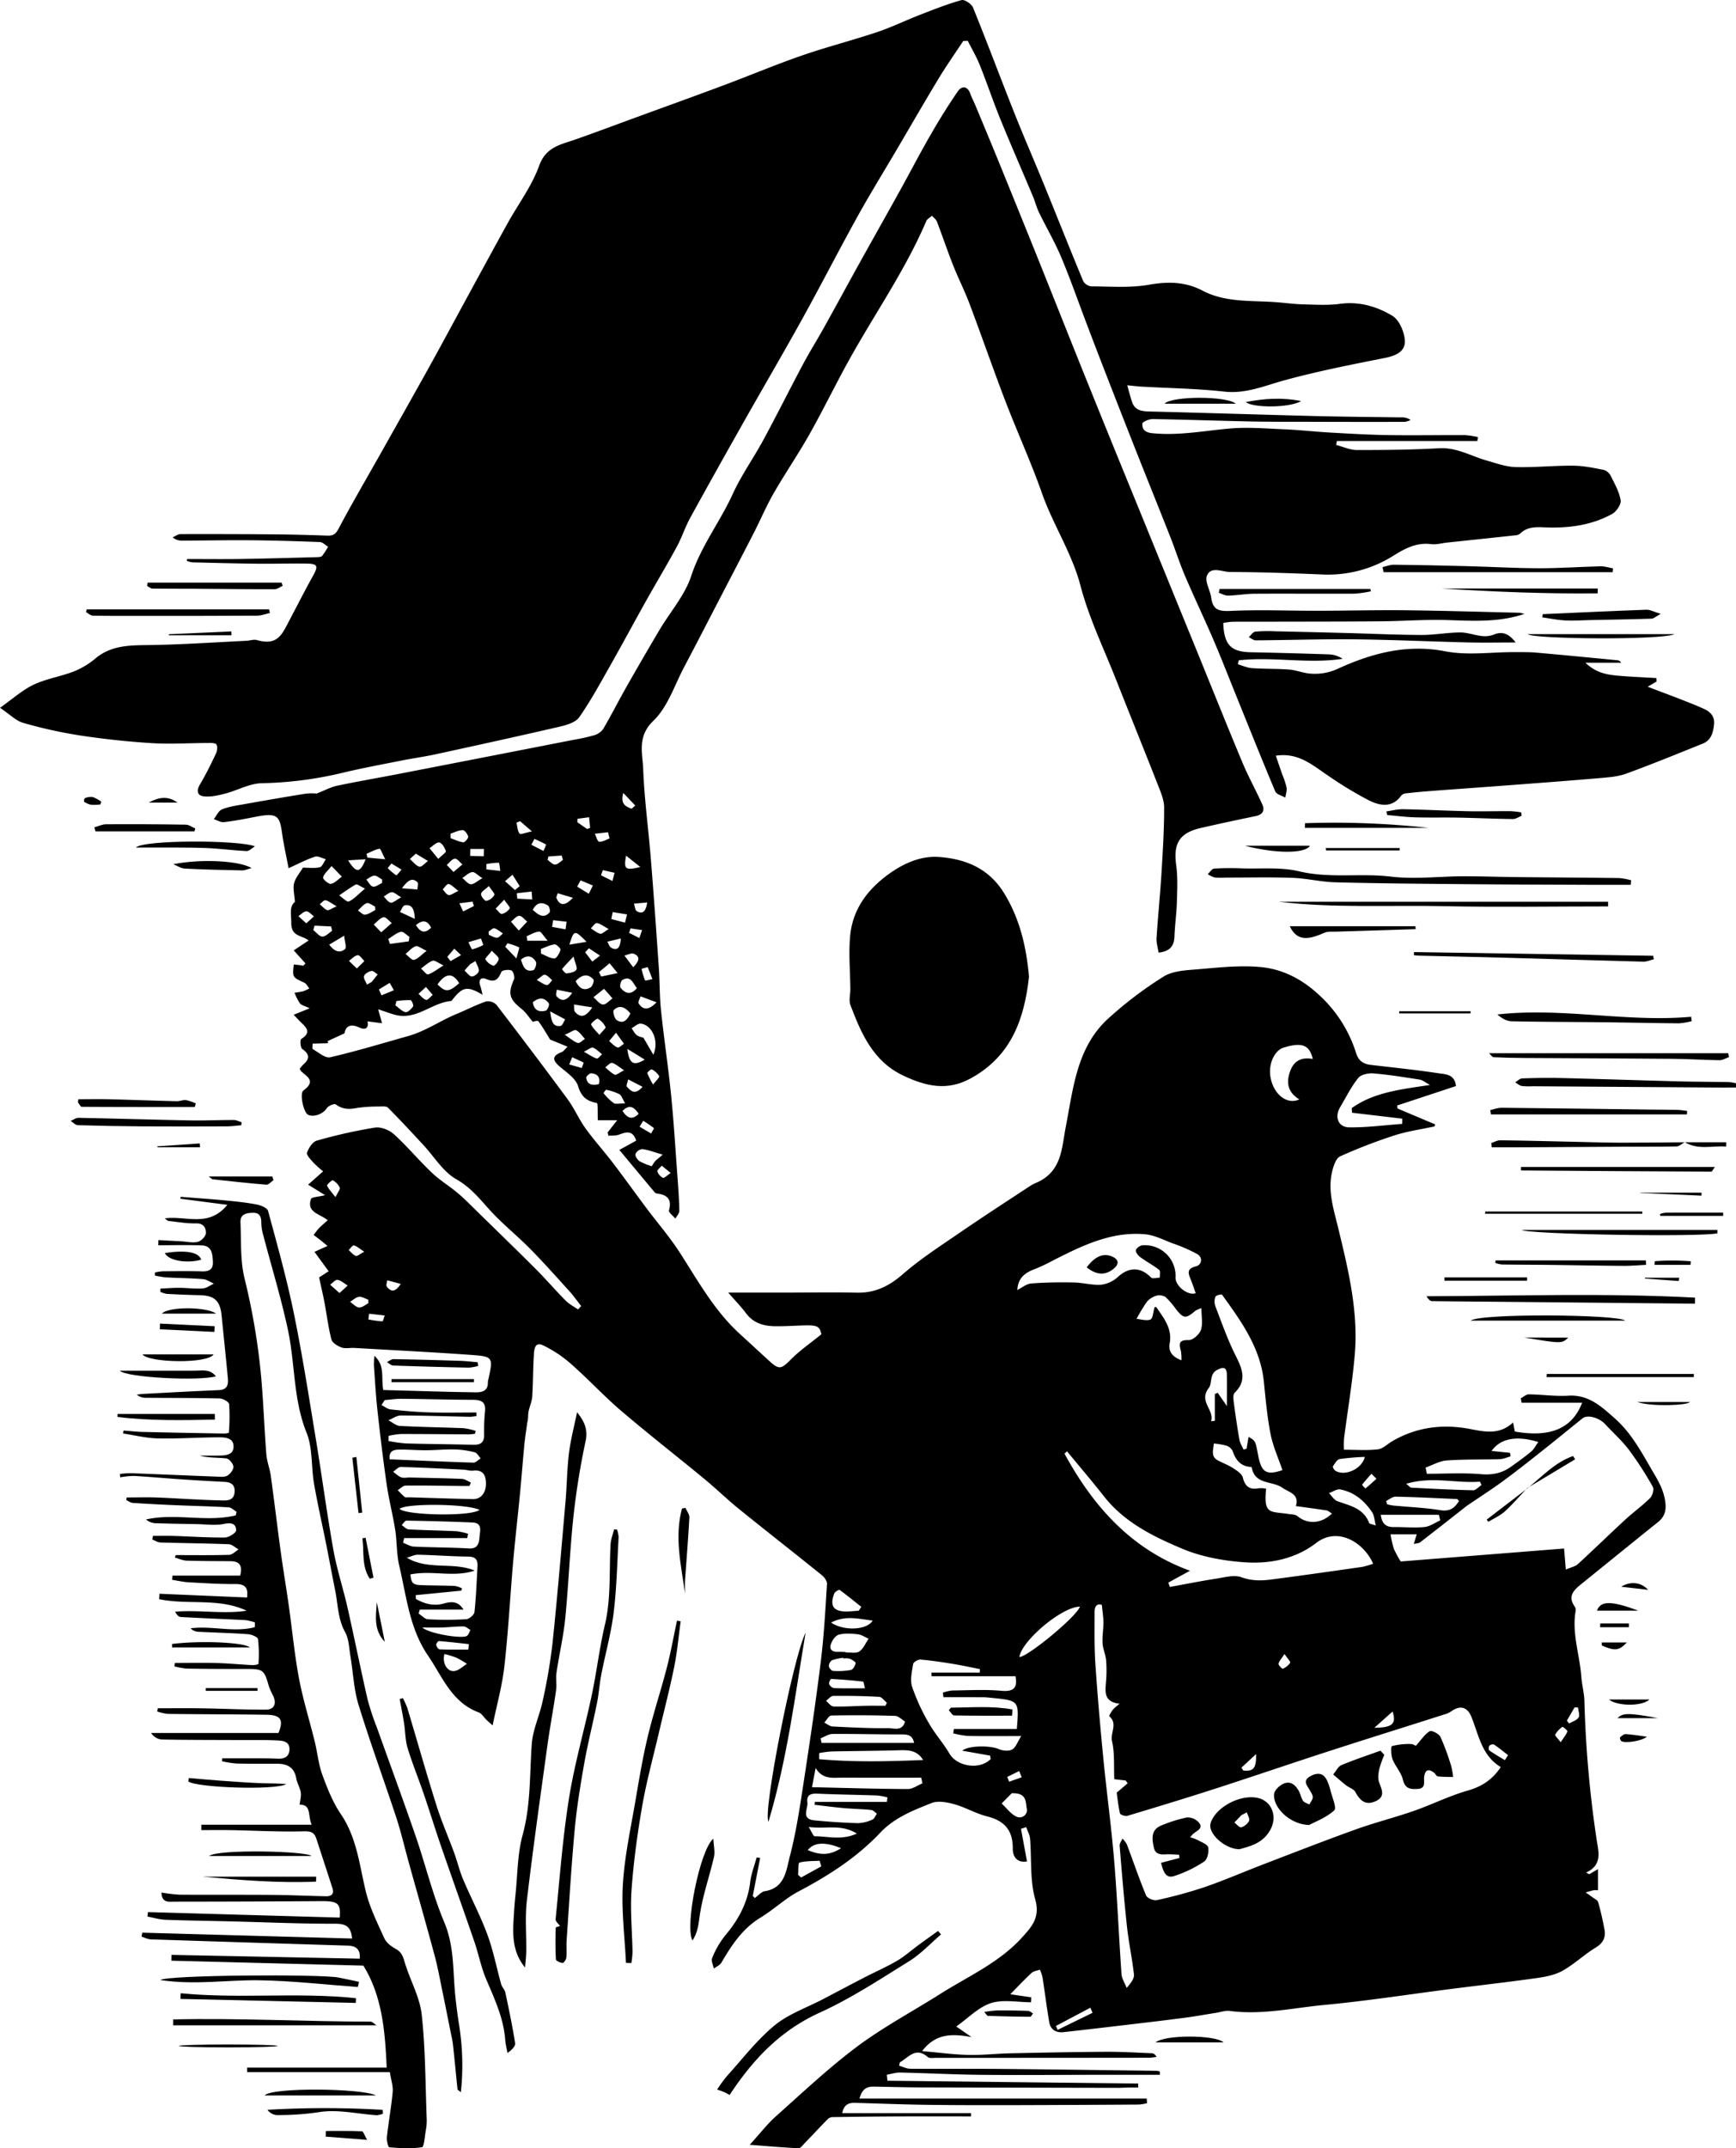<svg id="Layer_1" data-name="Layer 1" xmlns="http://www.w3.org/2000/svg" viewBox="0 0 808.215 999.386">
  <g>
    <path d="M124.594,356.428c-7.085-4.194-9.279-3.705-13.987,2.273-.203.258-.473.625-.738.649-8.863.793-15.892,8.82-25.505,6.517-2.501-.599-4.913-1.565-8.362-2.686.759,2.723,1.14,4.09,1.81,6.494-2.412-.31-4.445-.572-6.775-.872.659,3.055-.824,4.269-3.91,2.823-4.155-1.947-6.284-.41-6.786,2.752-3.1,1.427-5.516,2.54-7.932,3.652l.383.863c-.322.04-.643.108-.965.116-2.112.054-4.224.096-6.336.141.024.899-.28,2.372.124,2.603,2.62,1.494,5.758,4.296,8.057,3.766,12.181-2.807,24.165-6.471,36.216-9.843,8.186-2.29,15.156-7.251,22.932-10.449,4.481-1.843,8.806-4.109,13.379-5.659a5.507,5.507,0,0,1,4.852,1.506q16.759,21.763,33.086,43.857c3.163,4.298,5.304,9.342,8.421,13.68,3.913,5.446,8.455,10.436,12.531,15.772,5.348,7.001,10.475,14.17,15.756,21.223,5.22,6.972,10.978,13.59,15.672,20.895,8.447,13.147,16.023,26.876,27.742,37.59,4.65,4.252,9.27,8.536,13.922,12.786,4.517,4.125,5.549,3.663,9.933-.752,4.175-4.205,9.15-7.614,14.232-11.746-.761-3.569-1.737-4.269-7.667-4.127-4.631.111-9.262.457-13.889.389-5.301-.078-10.094-1.429-13.528-6.044-2.233-3.001-4.88-5.695-8.274-9.599,9.492,0,17.689.005,25.887-.001,11.327-.009,22.659-.232,33.979.024,8.52.193,15.029-3.044,21.451-8.628,8.209-7.138,17.471-13.099,26.479-19.277,10.876-7.459,21.946-14.636,32.972-21.875,1.483-.974,3.245-1.513,4.797-2.394,9.792-5.56,9.745-15.528,11.574-24.927,3.442-17.689,5.033-36.458,19.108-49.812A179.374,179.374,0,0,1,441.54,348.056c3.881-2.507,9.42-2.947,14.283-3.33,10.51-.827,21.193-2.198,31.574-1.119,10.117,1.052,19.185,5.833,27.017,13.252a61.525,61.525,0,0,1,16.894,26.732c1.135,3.607,3.37,5.054,6.789,5.459,10.472,1.242,20.974,2.295,31.394,3.884,3.221.491,7.704.297,8.297,5.975q-13.656,4.51-27.354,9.034.061.698.121,1.396,8.788,3.704,17.577,7.408l-.36.941c-6.226,1.355-12.606,2.232-18.641,4.179a246.157,246.157,0,0,0-25.312,9.769c-1.826.821-2.937,4.172-3.556,6.569-2.364,9.153.545,17.824,2.675,26.63,4.672,19.313,9.441,38.723,7.755,58.806-1.102,13.127-3.338,26.158-5.014,39.238a47.052,47.052,0,0,0-.025,5.213c5.348,0,10.623.403,15.786-.181,2.354-.266,4.473-2.509,6.724-3.811,11.413-6.605,23.499-8.104,36.43-5.612,6.544,1.261,13.538,2.801,19.783-3.088.353,1.816.584,3.004.822,4.229,16.279,2.842,26.637-1.215,31.339-13.416h-28.197q-.182-1.031-.364-2.062c1.25-.639,2.507-1.837,3.75-1.823,6.135.073,12.3,1.007,18.39.624,9.357-.588,15.329,5.011,21.506,10.448,8.206,7.223,13.04,16.783,18.496,26.031,2.4,4.068,4.304,7.716,5.046,12.418.677,4.291-.058,7.304-3.408,9.985-11.908,9.53-23.729,19.168-35.607,28.735-3.444,2.774-6.449,5.594-3.145,10.397a2.708,2.708,0,0,1,.558,1.761c-1.959,10.58,1.836,20.675,2.597,31.021.278,3.787,1.335,7.535,1.429,11.315a525.527,525.527,0,0,0,5.698,64.444c.8,5.37,2.9,11.69-4.905,15.292l1.475.778c1.232-.722,2.464-1.445,4.06-2.381v9.865a7.045,7.045,0,0,0-1.872-.058c-1.301.247-2.567.679-3.847,1.034.993.705,2.006,1.385,2.974,2.123.995.758,2.529,1.405,2.814,2.393,1.193,4.128,2.115,8.345,2.924,12.57.724,3.784-.532,6.437-4.117,8.608-5.311,3.217-9.899,7.659-15.291,10.7-3.503,1.976-7.825,2.838-11.891,3.416-13.112,1.864-26.279,3.336-39.417,5.014-19.861,2.537-39.667,5.635-59.59,7.514-14.646,1.381-29.22,4.782-44.121,2.8-2.041-.271-4.229.538-6.345.872-4.831.762-9.645,1.646-14.491,2.286-8.319,1.098-16.655,2.067-24.988,3.053-10.532,1.246-21.064,2.495-31.606,3.656-3.422.377-5.998-1.13-6.601-4.591-1.21-6.944-2.062-13.95-3.148-20.916a21.044,21.044,0,0,0-1.22-3.57c-1.312.492-2.923.659-3.882,1.537-3.191,2.923-6.148,6.102-9.899,9.894,4.195.621,6.982,1.034,9.77,1.447q-.069,1.146-.138,2.293c-6.254,0-12.966-1.426-18.633.397-5.776,1.858-10.523,6.912-16.163,10.878,2.257,1.56,4.156,2.874,7.105,4.913-8.878-1.579-16.615-1.847-22.983,6.532,7.618.667,14.516,1.603,21.433,1.779,6.44.164,12.898-.604,19.353-.744,14.939-.323,29.879-.623,44.82-.713,7.127-.043,14.258.396,21.385.679.722.029,1.427.494,2.161,1.708a29.984,29.984,0,0,1-3.351.369q-49.656.058-99.311.059c-1.324 0-3.09.305-3.902-.397-5.677-4.905-8.967.297-12.973,2.492l-.336,1.556c1.726.496,3.449,1.407,5.179,1.421,14.099.116,28.201-.036,42.3.088,24.039.211,48.077.56,72.116.866a12.255,12.255,0,0,1,1.792.283q-.002.787-.004,1.574-13.539,0-27.078.002c-18.633.02-37.268.199-55.899.022-12.626-.12-25.247-.791-37.873-1.071-2.072-.046-4.162.66-6.243,1.019l.278,2.792q58.348.654,116.695,1.307.042.924.085,1.849c-1.55,0-3.1-.021-4.649.006-1.641.028-3.282.15-4.923.146q-46.333-.088-92.666-.214c-6.949-.023-13.898-.238-20.846-.359-3.032-.053-5.427.819-6.715,5.546H433.825q.069,1.088.138,2.177a23.48,23.48,0,0,1-3.767.627q-28.46.187-56.92.269c-13.793.025-27.587.04-41.378-.142-11.282-.149-22.559-.592-33.839-.916-2.897-.083-5.164.678-6.01,4.761H352.024l.002,1.53c-11.492,0-22.984-.038-34.476.011-9.939.043-19.877.168-29.815.314a3.465,3.465,0,0,0-2.236.768c-3.67,3.717-7.228,7.545-10.862,11.299-.893.923-1.97,2.463-2.906,2.422-7.04-.307-14.066-.939-22.741-1.594,4.811-5.277,8.212-9.72,12.316-13.374,12.38-11.023,24.489-22.468,37.74-32.359,12.129-9.053,25.65-16.231,38.482-24.355,13.078-8.28,27.501-14.548,38.229-26.35,4.756-5.231,8.496-9.415,6.117-17.889-2.488-8.862-1.593-18.659-2.367-28.031-.152-1.844-1.173-3.616-1.793-5.421q-1.217.391-2.434.781c.911,4.94,1.822,9.881,2.797,15.17-4.827.806-6.647-2.485-6.616-5.896.078-8.532-3.809-13.015-11.939-15.05-5.247-1.313-10.085-4.216-15.311-5.67-3.377-.94-7.597-1.732-10.616-.528-8.517,3.398-17.202,6.75-23.799,13.739-10.903,11.552-24.049,19.971-38.047,27.349-6.31,3.325-11.618,8.5-17.758,12.212-8.402,5.08-13.412,12.813-18.185,20.926-.707,1.201-2.335,1.86-3.537,2.769-.303-1.654-1.33-3.625-.77-4.902a41.311,41.311,0,0,1,5.858-10.237c6.256-7.367,10.686-15.361,11.859-25.129.466-3.882,1.971-7.639,3.003-11.453q.814.117,1.628.234-1.713,8.837-3.427,17.674l.943.987c1.545-1.096,2.976-2.899,4.654-3.169,9.493-1.532,9.981-9.89,11.674-16.346,2.909-11.094,4.594-22.536,6.342-33.902,2.908-18.904,5.721-37.831,8.068-56.811,1.473-11.907,2.108-23.923,2.862-35.906.083-1.32-1.219-3.123-2.39-4.067-12.804-10.314-25.771-20.426-38.558-30.761-5.512-4.455-10.597-9.435-16.068-13.944-12.882-10.618-26.066-20.877-38.762-31.709-8.091-6.903-15.346-14.779-23.337-21.81a57.111,57.111,0,0,0-13.061-8.69c-3.981-1.887-4.145,2.143-4.301,4.609-.407,6.436-.338,12.902-.762,19.336-.155,2.358-1.315,4.633-1.729,6.996-.279,1.589-.053,3.267-.542,4.801-.455,3.37-1.017,6.729-1.345,10.111-.751,7.748-1.334,15.512-2.083,23.26-1.022,10.571-2.258,21.123-3.181,31.702-1.409,16.159-2.255,32.377-4.075,48.486-1.022,9.05-3.522,17.933-5.484,27.517-1.11-1.007-2.038-1.811-2.921-2.661-1.187-1.142-2.135-2.874-3.54-3.394-12.633-4.672-16.94-16.682-23.674-26.535-8.586-12.563-9.957-27.497-13.331-41.726-1.284-5.415-1.018-11.178-1.889-16.715-1.106-7.026-2.923-13.943-3.943-20.978-1.652-11.394-3.018-22.832-4.283-34.277-.781-7.068-1.173-14.181-1.684-21.277a40.11,40.11,0,0,1,.225-4.375c5.133,4.64,3.016,10.153,4.143,15.901,9.469.262,19.19.541,28.913.795,4.489.117,8.98.179,13.47.272,3.442.071,6.493-.343,6.314-4.924a4.096,4.096,0,0,1,.206-.973c2.284-10.484,2.304-10.763-8.214-11.512-18.041-1.285-36.108-2.193-54.166-3.233-1.991-.115-4.166.431-5.939-.209-1.832-.661-4.292-2.127-4.709-3.707-1.481-5.616-2.161-11.441-3.238-17.168-.658-3.497-1.488-6.961-2.519-11.724,1.017-.655,3.105-2,4.441-2.86-2.624-3.592-4.61-6.311-6.596-9.03,1.759-.795,3.519-1.591,6.078-2.748-1.148-.941-2.198-1.826-3.275-2.677-1.057-.835-2.142-1.636-3.215-2.452.853-1.065,1.634-2.201,2.578-3.178,1.133-1.172,2.407-2.208,3.994-3.64-3.482-2.971-9.949-3.559-7.786-9.889.317-.927,3.284-.948,6.57-1.78-2.774-1.72-4.934-3.059-7.898-4.897,2.279-2.018,4.378-3.876,6.985-6.184a51.194,51.194,0,0,1-4.585-4.131c-1.233-1.395-3.275-3.508-2.899-4.591.756-2.182,2.591-5.031,4.547-5.576a236.023,236.023,0,0,1,27.074-6.071c2.771-.431,6.666,1.128,8.841,3.103,6.188,5.622,11.57,12.122,17.635,17.892,3.717,3.536,8.234,6.215,12.158,9.553,3.516,2.99,6.737,6.33,10.044,9.561,8.804,8.6,17.652,17.158,26.347,25.866,4.704,4.711,9.045,9.784,13.735,14.51,1.646,1.659,3.844,2.769,5.79,4.13l1.444-1.6c-1.837-2.326-3.547-4.767-5.533-6.958-6.041-6.661-12.025-13.386-18.341-19.78-6.148-6.223-13.078-11.709-18.914-18.194-4.716-5.241-8.843-10.367-15.391-14.085-6.163-3.5-10.3-10.549-15.371-15.996-5.405-5.806-10.782-11.643-16.38-17.257-.793-.795-2.773-.582-4.195-.538a65.061,65.061,0,0,0-10.42.694c-3.584.699-6.626.601-9.697-1.686-.647-.482-3.392.601-4.095,1.67-2.546,3.871-8.035,4.353-9.377,2.676-2.071-2.588-3.143-9.663-1.638-10.777,6.001-4.439,1.878-6.337-1.024-8.977a5.265,5.265,0,0,1-.639-1.175,18.65,18.65,0,0,1,1.76-2.049c3.013-2.681,2.801-4.772-.589-7.148-.881-.618-1.093-4.252-.451-4.657,5.144-3.24,2.028-5.575-.525-8.1-.881-.871-1.711-1.793-3.016-3.168,2.501-1.008,4.323-1.742,7.453-3.003-2.269-1.091-3.809-1.37-4.543-2.291a25.955,25.955,0,0,1-2.524-4.955,35.906,35.906,0,0,0,3.969-.655,19.068,19.068,0,0,0,2.913-1.325c-.762-.917-1.34-2.238-2.318-2.684-5.527-2.522-5.559-2.451-4.908-8.429.714.057,1.441.09,2.161.178.758.093,1.51.24,2.264.364q.503-.546,1.007-1.092c-1.672-1.856-3.344-3.713-5.446-6.046,2.194-1.461,4.336-2.888,6.923-4.61-3.141-2.535-8.059-1.681-8.069-8.044-.007-4.273-1-7.796,1.69-9.87-.227-3.587-1.003-6.33-.388-8.715.654-2.538,2.626-4.736,4.126-7.258,2.426,0,5.229.395,7.817-.178,1.172-.26,1.918-2.442,2.857-3.752-1.716-.434-3.683-1.627-5.101-1.159-3.983,1.315-7.74,3.315-12.261,5.348-1.164-6.175-2.343-11.307-3.06-16.502-1.108-8.027-2.36-9.37-12.468-7.377-4.821.951-9.661,1.881-14.536,2.446-1.507.174-3.157-.888-4.741-1.384,1.248-1.57,2.19-3.891,3.809-4.551,3.166-1.289,6.69-1.766,10.102-2.374,9.627-1.717,19.262-3.394,28.918-4.937a25.008,25.008,0,0,1,5.03-.049c3.929-1.529,6.668-3.037,9.593-3.652,9.54-2.007,19.157-3.646,28.73-5.503q40.581-7.871,81.149-15.812a91.221,91.221,0,0,0,10.103-2.262,7.667,7.667,0,0,0,4.012-3.096c3.708-6.36,7.041-12.938,10.679-19.341q7.582-13.347,15.422-26.546c4.96-8.353,11.777-16.055,14.724-25.045,4.534-13.831,13.386-25.108,19.291-38.044,4.002-8.767,9.707-16.74,14.315-25.25,6.292-11.623,12.187-23.461,18.408-35.124,3.089-5.792,6.59-11.362,9.785-17.098,5.577-10.01,11.032-20.089,16.594-30.108,6.137-11.054,12.369-22.055,18.498-33.113,4.894-8.829,9.545-17.796,14.585-26.54,3.939-6.835,8.11-13.559,12.576-20.059,2.134-3.106,4.763-2.307,5.963,1.234.564,1.664,1.441,3.218,2.119,4.846,3.411,8.186,6.842,16.363,10.194,24.573q8.785,21.517,17.477,43.071c7.907,19.665,15.708,39.373,23.634,59.031q11.235,27.867,22.632,55.67,14.472,35.496,28.978,70.977c7.181,17.599,14.237,35.251,21.576,52.784,2.777,6.635,6.309,12.951,9.258,19.519,1.236,2.752.165,4.693-3.038,5.36-8.578,1.784-17.151,3.598-25.688,5.569-9.918,2.29-12.778,7.237-11.383,17.25.787,5.653.481,11.491.32,17.235-.148,5.304-.933,10.589-1.112,15.894-.154,4.559-2.177,7.008-7.402,7.582-.356-2.343-1.094-4.57-.955-6.741.632-9.883,1.65-19.742,2.261-29.626.642-10.375,1.293-20.769,1.277-31.154-.005-3.657-1.702-7.416-3.085-10.948-6.314-16.121-12.845-32.157-19.194-48.264-5.741-14.566-12.683-28.834-16.638-43.879-4.041-15.374-12.784-28.405-17.965-43.116-5.12-14.539-11.568-28.604-17.093-43.008-5.721-14.916-10.935-30.027-16.573-44.976-2.314-6.136-5.305-12.014-7.719-18.115-2.647-6.69-4.934-13.522-7.511-20.24-.401-1.045-1.517-1.815-2.303-2.712-.901.804-2.212,1.431-2.642,2.436-9.771,22.841-24.034,43.172-36.022,64.769C288.872,72.625,283.2,84.351,276.815,95.675c-5.241,9.295-11.307,18.122-16.631,27.372-3.456,6.005-6.169,12.433-9.334,18.609-5.376,10.489-10.844,20.93-16.279,31.389-5.331,10.259-10.6,20.552-16.024,30.761-4.555,8.574-7.694,18.715-14.372,25.132-7.703,7.401-5.065,15.045-4.775,22.621.534,13.936,2.443,27.815,3.566,41.735,1.356,16.813,2.538,33.64,3.697,50.467.46,6.676.339,13.404,1.037,20.049,1.374,13.074,3.355,26.086,4.674,39.165,1.248,12.375,1.996,24.801,2.911,37.208.411,5.569.817,11.144.937,16.722.026,1.21-1.18,2.447-1.818,3.672-1.066-1.283-3.267-2.884-3.011-3.797,1.407-5.016-.6-7.202-5.312-7.832a2.205,2.205,0,0,1-1.317-.584c-5.417-6.451-10.798-12.932-16.474-19.752l7.843-4.316c-1.621-4.972-4.615-4.045-7.969-2.799-1.506.559-3.288.375-4.944.528l-.37-1.562c1.168-1.492,2.335-2.983,4.434-5.665h-9.001c-.16-3.388.114-7.895-.454-8.004-4.747-.908-7.218-2.816-8.777-7.927-1.103-3.618-5.472-6.381-8.688-9.175-3.598-3.126-3.064-5.034,1.171-6.606.678-.252,1.155-1.048,2.661-2.487-3.343-1.368-5.988-2.45-8.118-3.321-1.802-2.891-3.452-5.833-5.466-8.5-.366-.484-2.225.161-2.652.206-1.83-2.151-3.212-4.411-5.162-5.947-5.769-4.545-6.459-7.222-3.567-13.73.483-1.088-.319-3.818-1.2-4.188-1.301-.547-4.308-.129-4.661.7-1.495,3.507-3.009,5.091-7.093,3.279-2.346-1.041-3.791.435-2.704,3.255A40.418,40.418,0,0,1,124.594,356.428ZM598.657,715.739c-9.001-5.432-10.271-15.118-13.754-23.549-1.713-4.147-4.73-5.25-8.638-2.865a12.733,12.733,0,0,1-2.541,1.486c-18.347,5.855-36.736,11.578-55.058,17.509-17.609,5.7-35.121,11.702-52.735,17.389-13.651,4.408-27.38,8.581-41.122,12.698-.996.299-3.285-.492-3.437-1.138-.826-3.517-1.171-7.148-1.525-9.644,2.067-1.766,3.588-3.066,5.109-4.365l-.934-1.282c-1.567-.181-3.135-.362-5.3-.613-.271-6.041.233-12.075-1.06-17.695-.892-3.875,2.782-8.161-1.282-11.598-.189-.16.977-2.151,1.728-3.121a23.925,23.925,0,0,1,3.135-2.687c-7.4-.822-6.766-5.404-6.395-10.041a61.703,61.703,0,0,0,.068-10.117c-.228-2.681-1.486-5.283-1.653-7.96-.202-3.225.402-6.493.398-9.742-.004-2.419-.421-4.838-.734-8.088-1.635-.746-3.396-.027-3.388,3.235.019,8.016-.165,16.056.369,24.043.987,14.749,2.285,29.481,3.722,44.194,1.554,15.918,3.734,31.781,5.055,47.716,1.448,17.46,2.153,34.98,3.39,52.459.156,2.21,1.572,4.33,2.405,6.492,2.118-2.393,3.593-4.428,3.39-6.278-.809-7.371-2.415-14.655-3.218-22.026-1.372-12.586-2.402-25.211-3.439-37.831-.088-1.065.857-2.216,1.323-3.327a11.849,11.849,0,0,1,2.029,2.678c2.992,7.928,5.704,15.969,8.961,23.785.525,1.26,3.534,2.507,5.031,2.166a213.251,213.251,0,0,0,22.354-6.104c9.306-3.215,18.358-7.161,27.559-10.685,14.229-5.45,28.426-10.993,42.765-16.14,8.85-3.177,18.015-5.471,26.898-8.567,8.431-2.939,16.508-6.998,25.061-9.444C589.595,724.854,594.534,721.833,598.657,715.739Zm-46.588-95.668c25.14-1.991,50.697-4.014,76.055-6.023.213,2.557.467,5.6.817,9.79,2.413-1.059,4.366-1.409,5.604-2.542,7.438-6.805,14.652-13.854,22.066-20.686,3.76-3.464,7.965-6.461,11.578-10.061,1.121-1.117,1.903-4.06,1.226-5.246a158.166,158.166,0,0,0-11.118-17.179c-3.271-4.315-7.39-7.984-11.098-11.971-2.836-3.05-8.235-4.474-10.491-2.663-6.4,5.141-12.744,10.352-19.183,15.442-5.988,4.734-11.979,9.473-18.139,13.977-5.229,3.824-10.706,7.309-16.062,10.959-.822.56-1.592,1.198-2.377,1.812-6.601,5.167-13.182,10.361-19.829,15.468-.654.503-1.712.48-2.965.798.488-1.623.824-2.738,1.358-4.514H547.332a51.14,51.14,0,0,0,1.512,6.688A48.934,48.934,0,0,0,552.069,620.071ZM373.338,698.012c1.078-13.204,1.078-13.207-11.695-14.489-1.305-.131-2.615-.283-3.923-.29-6.18-.03-12.361-.014-18.542-.014l-.286-2.111a19.996,19.996,0,0,1,4.303-1.01c7.654-.096,15.357-.547,22.952.134,5.886.528,7.558-1.475,6.574-6.758H333.626l-.033-1.702h22.485l.087-1.633c-4.275-.83-8.533-1.763-12.829-2.461-4.943-.803-9.908-1.555-14.893-1.964-1.112-.091-3.23,1.197-3.373,2.092-.559,3.495-1.499,7.407-.475,10.574a93.084,93.084,0,0,0,7.835,16.978c2.778,4.905,6.674,9.171,9.514,14.047,3.546,6.088,13.98,7.769,19.149,2.671.138-.136-.056-.609-.188-1.681q-6.192-1.097-12.961-2.296c2.919-2.497,13.144-2.459,16.994-.753,1.815.804,4.624,1.078,6.217.202,1.696-.933,2.488-3.51,4.24-6.256-9.382,0-17.171.093-24.954-.059a41.454,41.454,0,0,1-6.725-1.216q.166-1.004.332-2.008Zm23.365-129.186q-.583.548-1.166,1.097c13.339,24.452,31.001,44.47,58.42,54.466-3.855,2.107-6.966,3.807-10.078,5.507l.708,2.031c7.239-1.313,14.456-2.763,21.724-3.885,3.867-.597,8.27-1.853,11.63-.624,4.81,1.759,9.325,1.636,13.995,1.029,14.095-1.83,28.168-3.84,42.238-5.855a36.834,36.834,0,0,0,5.056-1.468c-4.284-9.825-16.417-17.397-26.475-9.687-9.906,7.593-21.78,9.861-33.717,8.995-9.626-.698-19.631-2.51-28.473-6.208-13.604-5.689-27.086-12.287-36.65-24.45C408.331,582.671,402.45,575.8,396.703,568.826ZM373.577,493.778c2.138-1.053,4.217-2.845,6.425-3.021,6.584-.522,13.221-.598,19.831-.478,4.256.077,8.536,1.336,12.736,1.048a13.88,13.88,0,0,0,7.724-3.543c5.268-4.787,10.601-4.833,15.564.21.675.686,2.682.06,4.072.042-.068-1.235.353-3.094-.288-3.596-2.762-2.162-5.915-3.817-8.753-5.891-1.025-.749-2.281-2.269-2.129-3.233.148-.943,1.903-2.228,3.041-2.326A14.285,14.285,0,0,1,447.24,487.917c-.211,3.948,5.743,8.648,9.383,7.361-.765-2.13-1.449-4.294-2.315-6.384-1.203-2.905-2.013-5.014,2.483-6.134,2.519-.627,3.423-4.037.45-5.758a78.137,78.137,0,0,0-11.549-4.994c-4.144-1.571-8.307-3.76-12.601-4.149-15.76-1.428-29.4,5.335-42.929,12.194a81.812,81.812,0,0,1-8.357,3.963C377.456,485.632,373.929,487.877,373.577,493.778ZM496.996,577.577c-1.886-5.569-4.382-11.018-5.511-16.736-1.587-8.033-2.302-16.251-3.134-24.416-1.615-15.855-10.602-28.133-19.467-40.46-.229-.318-2.814.275-3.075.931a6.461,6.461,0,0,0-.066,4.341c2.954,7.676,5.673,15.494,9.349,22.825,3.106,6.193,5.64,11.686-.341,17.545-.783.767-.611,2.812-.429,4.206.772,5.893,1.625,11.779,2.654,17.631.281,1.598,1.276,3.07,1.943,4.6q.695-.222,1.391-.444c.295-1.768.589-3.535.915-5.489,3.215,1.87,3.215,1.87,4.425,8.352C487.189,578.701,489.452,580.103,496.996,577.577ZM80.852,561.642l-.033,2.395a71.787,71.787,0,0,0,8.105,1.125c10.413.299,20.834.348,31.248.634,3.213.088,5.13-.839,5.171-4.359a93.849,93.849,0,0,1,.374-10.872c.61-4.731-1.685-5.692-5.757-5.703-10.958-.03-21.916-.364-32.874-.464-2.681-.025-5.367.384-8.05.594q-.739,1.166-1.478,2.332c1.414.697,2.779,1.849,4.252,2.011,5.884.646,11.795,1.2,17.708,1.382,7.401.227,14.814.055,22.222.055l.086,1.622a20.766,20.766,0,0,1-3.05.38c-10.744-.212-21.488-.589-32.232-.602-1.925-.002-3.851,1.447-5.777,2.226,1.795.91,3.552,2.514,5.391,2.615,9.885.543,19.792.654,29.686,1.06a30.694,30.694,0,0,1,5.538,1.247l-.289,1.346a26.164,26.164,0,0,1-2.785.274c-10.581-.052-21.162-.178-31.744-.161A37.604,37.604,0,0,0,80.852,561.642Zm8.503,56.708c10.124,5.938,21.495,1.784,31.6,5.968-9.823,3.337-20.093-.296-29.951,1.804.481,4.141,1.193,4.843,5.263,4.973,5.151.165,10.308.15,15.456.364a12.377,12.377,0,0,1,3.314,1.123l-.348,1.074q-10.607,1.045-21.213,2.089l.09,1.766c4.023,2.268,8.233,3.449,13.022,2.125,3.302-.913,6.602-1.315,9.144,2.831H95.395l-.555,1.825c1.442.933,2.847,2.595,4.334,2.672a156.001,156.001,0,0,0,17.857-.031c1.39-.087,3.67-2.046,3.81-3.332.771-7.061,1.012-14.18,1.42-21.28.174-3.03-.931-4.472-4.316-4.514-7.787-.097-15.568-.707-23.356-.869C92.855,616.901,91.1,617.853,89.355,618.349ZM565.697,398.393c-2.302-1.238-3.456-2.278-4.741-2.479-7.171-1.123-14.352-2.291-21.576-2.892-2.354-.196-5.799.505-7.088,2.119-3.312,4.149-5.711,9.03-8.447,13.635-2.659,4.477-.929,9.25,4.195,9.326,8.23.122,16.478-1.001,24.719-1.597q.026-1.213.052-2.426l-23.392-2.764q-.083-1.073-.166-2.147C539.586,401.802,551.957,400.475,565.697,398.393ZM119.17,583.347q-.331.803-.662,1.606c-1.464,0-2.929.013-4.393-.002-8.447-.088-16.895-.274-25.34-.176-1.229.014-2.442,1.377-3.662,2.116a38.824,38.824,0,0,0,3.236,3.173c.422.336,1.284.131,1.946.151,9.921.295,19.841.645,29.764.849,3.793.078,6.198-2.913,6.134-7.362-.056-3.883-1.437-6.409-5.997-5.873-1.439.169-2.949-.392-4.435-.465-9.735-.477-19.469-.995-29.21-1.249-1.175-.031-2.388,1.444-3.584,2.222,1.253.896,2.399,2.083,3.793,2.598,1.169.432,2.628.047,3.957.077,8.111.184,16.226.305,24.33.651C116.443,581.723,117.797,582.761,119.17,583.347Zm400.879,14.418c-1.107-.659-1.755-1.321-2.488-1.435-4.693-.733-9.405-1.347-14.318-2.029,1.833-5.589-3.259-6.409-6.403-8.593-4.625-3.213-12.656-1.267-14.109-9.317a.521.521,0,0,0-.394-.281c-4.827-.289-7.137-3.278-8.575-7.539a4.964,4.964,0,0,0-2.97-2.41,35.347,35.347,0,0,0-5.737-.967c-.142,2.841-1.641,6.042,1.976,7.919,2.32,1.204,4.816,2.121,6.99,3.54,1.76,1.149,4.1,2.62,4.532,4.358,1.082,4.356,3.32,5.794,7.535,4.993a13.172,13.172,0,0,1,3.319.212c-1.307,12.381,2.147,10.447,10.391,11.762,1.42.226,3.176.168,4.162.984C508.651,602.846,515.02,602.656,520.049,597.766Zm43.606-21.382q.288,1.448.576,2.896c8.397,0,16.838-.521,25.174.188,5.323.453,9.775-.441,13.958-3.432,3.206-2.292,6.435-4.574,9.454-7.099,1.302-1.09,2.101-2.782,3.305-4.445-10.199-3.12-17.672-1.628-21.742,4.155,2.996.307,5.792.594,8.587.88q.129.837.259,1.674c-1.673.442-3.336,1.215-5.022,1.268-8.244.262-16.517.025-24.732.62C570.137,573.332,566.923,575.236,563.655,576.384ZM459.28,502.235a14.485,14.485,0,0,0-2.782,1.183c-4.439,3.815-5.474,3.74-9.039-.687a37.936,37.936,0,0,0-4.852-5.647,5.292,5.292,0,0,0-4.253-.652,9.183,9.183,0,0,0-4.497,2.887,74.556,74.556,0,0,0-4.766,7.908c2.194.172,4.678,1.028,6.475.266,1.124-.477,1.212-3.394,1.912-5.699-.294-.013.681-.227.888.078,3.389,5.003,7.36,9.829,6.171,16.536-.711,4.011,1.063,6.37,5.445,8.072a23.136,23.136,0,0,0-.23-4.246c-.85-3.204-1.25-5.311,3.579-5.139,1.926.069,4.979-2.636,5.703-4.712C460.023,509.544,459.28,506.1,459.28,502.235ZM312.851,731.924l.26-2.102a31.276,31.276,0,0,0-4.76-.889c-9.282-.322-18.572-.426-27.849-.843-3.104-.14-5.098.584-4.664,3.966.385,3.01-3.112,7.793,3.132,8.43,6.768.69,13.574,1.132,20.374,1.322a17.679,17.679,0,0,0,6.733-1.636c.929-.371,1.434-1.805,2.132-2.756-.877-.603-1.71-1.641-2.638-1.734-4.294-.432-8.624-.508-12.925-.891-4.494-.4-8.971-1.004-13.455-1.518l.162-1.349ZM88.084,609.203l-.485,2.165c1.678.625,3.335,1.715,5.039,1.795,8.528.405,17.079.364,25.601.855,4.196.242,4.755-2.535,4.939-5.279.176-2.634,1.624-6.582-3.25-6.793-10.242-.443-20.492-.71-30.742-.878-.729-.012-1.481,1.374-2.223,2.109,1.091.688,2.152,1.916,3.277,1.977,7.438.406,14.892.495,22.334.849a30.014,30.014,0,0,1,5.282,1.198l-.373,2.002ZM511.134,386.301c-1.581-6.649-5.138-7.855-13.623-5.272-4.324,1.316-8.153,8.716-5.299,16.654,2.326,6.47,7.871,9.709,12.646,7.422-5.062-3.068-6.229-7.329-4.406-12.713C502.151,387.379,505.497,385.296,511.134,386.301ZM277.968,725.083c15.498.342,30.06.788,44.624.853,2.271.01,4.549-1.719,6.824-2.644q-.293-1.319-.586-2.637c-12.231,0-24.461.021-36.692-.011-4.389-.011-9.201.99-12.451-4.482C279.187,718.76,278.686,721.358,277.968,725.083Zm43.341-30.561c-1.58-.931-3.097-2.575-4.661-2.622q-14.838-.451-29.691-.158c-1.11.022-2.177,2.149-3.264,3.299,1.297.625,2.57,1.731,3.895,1.798,8.603.434,17.221.887,25.826.774C316.017,697.578,320.004,699.292,321.309,694.522ZM81.377,572.547c13.226.558,26.088,1.156,38.956,1.547,1.114.034,2.27-1.302,3.407-2.001-.931-.981-1.715-2.553-2.822-2.829a42.703,42.703,0,0,0-9.249-1.303c-4.429-.104-8.867.356-13.303.376-4.113.019-8.229-.35-12.342-.305C83.508,568.06,80.867,568.399,81.377,572.547ZM329.715,712.439c-2.538-4.224-6.309-4.679-10.533-4.555-10.742.315-21.492.349-32.237.58a48.594,48.594,0,0,0-5.615.755l-.02,2.835C297.33,713.482,313.448,713.098,329.715,712.439Zm-4.205-7.969c-.785-4.118-3.656-3.955-6.788-3.95-10.38.016-20.761-.294-31.14-.207-1.871.016-3.731,1.324-5.597,2.035q.225,1.061.45,2.122Zm77.207-63.378c-8.328-.006-27.152,15.892-28.177,23.43C378.326,664.526,401.164,645.75,402.716,641.092Zm142.564-49.137q.245.761.489,1.522a24.274,24.274,0,0,0,2.756.577c7.333.697,14.727.992,21.982,2.16,4.422.712,6.673-1.02,8.686-4.24-.465-.502-.671-.927-.896-.937-9.555-.426-19.109-.911-28.669-1.106C548.193,589.902,546.73,591.246,545.28,591.955Zm-2.507,6.399c.455,3.706,2.075,5.767,6.017,5.717,4.79-.061,9.617.43,14.36-.03,2.51-.243,4.873-1.997,7.302-3.069q-.303-1.309-.606-2.618ZM463.789,554.832q.871-.094,1.742-.188V542.182q.662-.301,1.324-.603c1.273,1.839,2.547,3.679,4.29,6.197,0-5.461.071-10.087-.023-14.709-.075-3.698-1.937-3.474-4.58-2.076-3.624,1.917-2.14,6.208-3.815,8.354C457.818,545.638,465.41,549.493,463.789,554.832ZM123.212,596.06c-6.152-2.919-34.501-3.106-37.23-.436C89.015,598.64,119.376,599.25,123.212,596.06Zm170.563,66.202.008.169c2.119-.106,4.724.514,6.233-.5,1.907-1.281,2.92-3.892,4.318-5.929-1.67-.719-3.294-1.873-5.021-2.06-2.953-.319-6.128-.58-8.902.21-1.598.455-3.191,2.852-3.718,4.682-.731,2.538,1.179,3.423,3.607,3.25A27.153,27.153,0,0,1,293.776,662.262Zm260.839-78.318c1.377,1.071,1.852,1.763,2.361,1.789,9.584.493,19.17,1.011,28.761,1.217,1.304.028,2.644-1.59,3.968-2.447q-.38-.778-.761-1.556C577.846,583.795,566.614,580.347,554.614,583.944ZM540.476,603.333c-.679-2.596-.721-4.66-1.686-6.107-3.585-5.375-8.383-9.427-14.874-10.667-1.578-.301-3.481,1.103-5.234,1.723,1.292,1.289,2.362,3.194,3.917,3.757,5.835,2.113,12.178,3.24,14.755,10.117C537.525,602.613,538.702,602.693,540.476,603.333ZM312.171,687.204q.331-.706.661-1.411c-1.176-.953-2.309-2.664-3.534-2.733-7.131-.399-14.285-.518-21.428-.445-1.127.012-2.239,1.488-3.358,2.287,1.151.919,2.278,2.589,3.457,2.627,4.95.157,9.916-.207,14.877-.313C305.953,687.15,309.062,687.204,312.171,687.204Zm58.782,40.707c-.892.907-2.781,2.83-4.671,4.753,2.308,2.133,4.301,5.001,7.023,6.169a3.389,3.389,0,0,0,4.629-4.012C377.397,731.87,378.017,727.62,370.953,727.911Zm-71.21-84.942q.596-.891,1.191-1.782c-3.348-2.667-6.652-5.395-10.122-7.892-.296-.213-2.2.922-2.502,1.745-2.15,5.863-.268,8.386,6.027,8.296C296.14,643.31,297.941,643.096,299.743,642.969Zm235.616-71.544a110.557,110.557,0,0,0-11.708,1.002c-1.241.227-2.277,2.11-3.151,3.407-.199.296.489,1.557,1.06,1.946C525.755,580.636,534.009,577.211,535.358,571.425ZM276.444,743.6c1.459,2.331,2.126,4.31,2.785,4.308,6.113-.024,12.423,2.02,19.627-1.242C291.518,742.101,284.659,744.647,276.444,743.6ZM204.127,384.349c2.847-6.619-.788-13.989-5.88-14.482-1.339-.13-2.838,1.39-4.264,2.153.835,1.13,1.471,2.544,2.561,3.31a7.879,7.879,0,0,0,2.923,1.022C201.171,379.275,202.362,381.32,204.127,384.349ZM96.559,650.799c3.335,2.946,18.678,5.352,20.776,3.889.794-.554,1.105-1.801,1.635-2.732-1.06-.583-2.113-1.644-3.181-1.66-3.296-.047-6.595.367-9.897.483C103.194,650.875,100.491,650.799,96.559,650.799ZM302.664,679.079c-.43-1.488-.599-3.085-.947-3.125q-7.384-.852-14.816-1.222c-.305-.016-1.154,1.733-.924,2.355a3.236,3.236,0,0,0,2.198,1.904C292.841,679.169,297.518,679.079,302.664,679.079ZM286.856,648.498c6.161,4.132,16.858,3.44,19.366-.937C299.86,646.878,293.768,644.955,286.856,648.498Zm5.726,16.726-.06-.339a24.928,24.928,0,0,0-5.192,1.126,3.369,3.369,0,0,0-1.492,2.737c.055.821,1.215,2.195,1.946,2.235a32.987,32.987,0,0,0,8.289-.423c.973-.198,2.017-1.985,2.216-3.182.091-.55-1.691-1.637-2.786-2.085A8.245,8.245,0,0,0,292.582,665.224ZM203.409,436.2a15.7,15.7,0,0,1,1.454-2.243c.708-.78,1.591-1.402,3.616-3.135-3.919-1.133-6.673-2.218-9.52-2.596a3.988,3.988,0,0,0-3.173,2.313c-.232.944.939,2.716,1.97,3.379A30.205,30.205,0,0,0,203.409,436.2ZM106.872,663.132c-1.159,4.107,1.253,8.386,4.668,7.908,2.049-.287,3.875-2.165,5.801-3.328a44.657,44.657,0,0,0-4.894-2.868A48.221,48.221,0,0,0,106.872,663.132Zm175.435,98.788q-.389-1.308-.777-2.617c-3.151.197-6.4.04-9.381.857-.686.188-.454,3.723-.644,5.717l1.415,1.216Q277.614,764.507,282.308,761.92ZM69.882,307.033c-2.35-1.087-3.707-2.21-4.28-1.897-2.695,1.473-5.175,3.339-7.732,5.065,1.532,1.027,3.63,3.256,4.489,2.852C64.801,311.904,66.74,309.681,69.882,307.033ZM291.507,753.468c-7.514-3.101-12.67-2.732-15.478.888C282.072,756.902,286.454,756.716,291.507,753.468ZM54.298,296.556c-1.856,2.342-3.6,3.695-3.936,5.337-.158.773,2.583,3.143,3.665,2.942,1.837-.343,3.4-2.149,5.078-3.34C57.791,300.144,56.478,298.794,54.298,296.556Zm63.673,364.512.258-2.544c-4.643-.505-9.282-1.06-13.936-1.424-.405-.032-1.366,1.289-1.259,1.819.159.792,1.013,2.032,1.612,2.055C109.082,661.147,113.528,661.067,117.971,661.067Zm-4.258-310.011q-4.437-7.461-10.056.56C107.334,355.344,108.968,355.253,113.714,351.056Zm38.047-15.926.045,2.129c2.081.844,4.148,2.239,6.249,2.29.982.024,2.383-2.441,2.856-4.002.173-.572-1.888-2.647-2.755-2.545C155.971,333.26,153.886,334.365,151.761,335.13Zm29.415,18.524-4.939,3.931c1.457,1.208,2.837,3.232,4.396,3.381,1.387.133,2.973-1.811,4.471-2.838C183.946,356.811,182.789,355.492,181.176,353.654Zm9.823,53.289c-1.359-2.234-1.763-3.764-2.716-4.28a25.351,25.351,0,0,0-6.082-2.024c-.275-.067-1.314,1.507-1.214,1.62a23.966,23.966,0,0,0,4.68,4.572C186.668,407.461,188.393,406.943,190.998,406.943ZM408.594,830.04q-.51-1.183-1.021-2.365-8.018,4.246-16.036,8.492.419.899.837,1.798Q400.484,834.003,408.594,830.04ZM106.441,342.777c-2.505-1.142-4.096-2.521-5.066-2.172-1.986.715-3.639,2.357-5.429,3.618,1.127.975,2.572,2.967,3.322,2.732C101.423,346.283,103.296,344.71,106.441,342.777Zm61.506,7.339c1.577,3.121,3.707,4.828,6.954,2.872.911-.549,1.777-3.143,1.346-3.628C173.672,346.466,170.88,346.967,167.947,350.116ZM103.98,293.218c1.758-1.721,3.739-3.019,3.547-3.593-.531-1.592-1.837-3.866-3.08-4.029-1.372-.181-3.014,1.682-4.538,2.654C101.086,289.685,102.262,291.121,103.98,293.218ZM193.445,365.129c-2.43-2.968-5.061-4.172-7.736-1.6-.588.565.263,3.965,1.357,4.684C190.169,370.255,191.996,368.076,193.445,365.129ZM77.416,327.4l4.931-4.327c-1.295-.979-2.819-2.95-3.833-2.715-1.696.392-3.067,2.192-4.575,3.399C74.928,324.794,75.917,325.83,77.416,327.4Zm7.086,31.964-.489,2.003c1.564,1.12,3.011,2.771,4.738,3.153.978.217,2.7-1.457,3.517-2.665.353-.521-.671-2.883-1.179-2.92A41.559,41.559,0,0,0,84.502,359.365Zm5.754-27.781.326-2.073c-1.347-.856-2.921-2.636-3.992-2.372-2.107.519-3.935,2.174-5.878,3.358l.769,2.3Zm8.325,4.407c-2.495-1.109-4.117-2.487-5.111-2.128-1.774.641-3.168,2.331-4.721,3.582,1.326.992,2.885,2.994,3.925,2.753C94.478,339.781,95.96,337.975,98.581,335.991Zm97.878,17.345c-1.903-2.338-2.872-6.051-6.77-3.751-.774.457-1.326,3.012-.813,3.628C190.962,355.72,193.545,356.853,196.459,353.336Zm-86.772-71.84.029,2.095c1.975.694,3.916,1.684,5.944,1.921.695.081,2.39-1.87,2.245-2.63-.226-1.189-1.633-3.035-2.532-3.031C113.475,279.86,111.582,280.887,109.687,281.496Zm32.796,58.625c.978,2.861,1.803,5.982,5.77,4.873.761-.213,1.701-3.034,1.215-3.863C147.827,338.333,145.341,337.661,142.483,340.121Zm5.531,19.802c.527,3.904,3.045,4.671,6.045,3.898.759-.196,1.81-2.77,1.415-3.339C153.593,357.776,151.054,357.396,148.014,359.923ZM178.812,345.895q.517,1.031,1.034,2.062,3.815-.8,7.629-1.6-1.856-2.291-3.713-4.582Q181.287,343.835,178.812,345.895ZM539.79,697.446c8.445-.09,10.321-1.834,8.49-7.567C545.564,692.299,543.185,694.42,539.79,697.446ZM178.99,375.114c1.422-1.757,3.108-3.202,2.872-3.664a9.083,9.083,0,0,0-3.581-3.861c-.508-.263-3.318,2.211-3.143,2.633C175.793,371.8,177.248,373.046,178.99,375.114ZM600.546,712.504q.754-1.16,1.508-2.319c-2.177-1.675-4.302-3.429-6.577-4.957a2.296,2.296,0,0,0-2.135.58c-.379.462-.411,1.912-.059,2.157C595.623,709.593,598.108,711.015,600.546,712.504ZM141.48,326.561c1.802-1.916,2.856-3.037,3.911-4.158-1.243-.968-2.504-2.717-3.725-2.69-1.3.029-2.563,1.738-3.842,2.714C138.813,323.546,139.802,324.665,141.48,326.561ZM93.532,290.779l-2.754,2.498c1.461,1.264,2.766,3.142,4.44,3.566,1.036.263,2.632-1.685,3.976-2.64C97.478,293.165,95.761,292.126,93.532,290.779Zm69.327,84.274c2.864,1.873,4.361,3.292,6.124,3.814.837.248,2.181-1.216,3.295-1.904-1.332-1.396-2.463-3.179-4.082-4.023C167.403,372.526,165.7,373.859,162.86,375.053Zm-109.644-41.93c2.369,3.134,4.887,4.181,7.371,2.03.813-.704-.164-3.474-.402-6.209C57.129,330.776,55.487,331.761,53.216,333.123Zm4.797,162.072c1.691-1.555,2.744-2.522,3.797-3.49-1.559-.941-3.037-2.358-4.708-2.642-.994-.169-2.291,1.446-3.452,2.258C54.943,492.469,56.236,493.617,58.013,495.195Zm66.527-193c-2.245-1.418-3.63-3.001-4.741-2.827-1.633.255-3.069,1.765-4.589,2.74,1.304,1.039,2.552,2.805,3.928,2.913C120.527,305.128,122.044,303.59,124.54,302.195Zm-53.075,197.748-.047-1.652c-1.453-.49-2.973-1.504-4.34-1.329-1.461.187-2.777,1.497-4.156,2.317,1.393.939,2.728,2.5,4.195,2.635C68.493,502.041,70.009,500.66,71.465,499.943Zm57.465-164c-1.454,1.91-3.254,3.6-2.986,4.047a6.998,6.998,0,0,0,3.749,2.944c.527.152,2.403-2.028,2.429-3.172C132.146,338.739,130.47,337.678,128.93,335.943Zm38.044,2.72c-2.523,2.655-4.027,4.153-5.333,5.806-.085.108,1.408,2.088,2.051,2.024,1.628-.162,3.831-.566,4.577-1.688C168.878,343.885,167.719,341.792,166.974,338.663Zm-19.001-21.7c2.58,2.219,4.957,4.254,7.789,1.219.46-.493.02-2.768-.665-3.222C152.378,313.157,149.799,313.343,147.973,316.962ZM62.031,293.898c3.826,6.152,5.578,5.915,8.143-.509C67.081,293.582,64.556,293.74,62.031,293.898Zm94.054,70.267c.597,4.753,1.31,7.299,4.87,6.753.842-.129,1.421-1.97,2.122-3.024C161.114,366.847,159.15,365.8,156.086,364.165ZM74.688,317.041l-.123-1.658c-1.312-.576-2.884-1.902-3.876-1.557-1.574.548-2.759,2.211-4.109,3.403,1.115.7,2.31,2.071,3.325,1.948C71.562,318.977,73.1,317.803,74.688,317.041ZM77.826,304.43l.049-1.588c-1.201-.651-2.408-1.825-3.601-1.812-1.273.014-2.534,1.15-3.799,1.796,1.019,1.165,1.888,3.045,3.098,3.298C74.817,306.385,76.394,305.061,77.826,304.43Zm-23.261,22.263-.436-2.033q-3.862-.188-7.724-.376l-.597,2.058c1.407,1.083,2.787,2.977,4.227,3.024C51.515,329.415,53.053,327.659,54.565,326.693Zm151.037,33.263c-3.021-1.134-5.234-1.965-7.448-2.796-.328,1.128-1.294,2.681-.875,3.311C199.079,363.175,201.465,364.183,205.602,359.956Zm-18.855,14.155c-1.486,1.786-2.351,2.826-3.217,3.867,1.279,1.042,2.429,2.434,3.893,2.973.704.259,2.001-1.094,3.03-1.717C189.381,377.753,188.31,376.271,186.747,374.111Zm-11.072-11.808c-3.317-.523-5.915-.932-8.513-1.341.152,1.193-.13,2.779.532,3.509C170.287,367.33,172.746,366.741,175.676,362.303Zm-9.326-6.78q-3.6-.726-7.2-1.451c-.049,1.035-.559,2.461-.068,3.036C161.144,359.526,163.58,359.652,166.349,355.523ZM477.912,715.992q.417.664.833,1.329c4.756.445,6.107-.868,6.004-7.646C481.89,712.316,479.901,714.154,477.912,715.992ZM199.092,399.258c-2.445-1.262-4.561-2.354-6.676-3.446-.235,1.168-1.071,2.897-.598,3.401C193.503,401.011,195.487,403.404,199.092,399.258Zm-53.961-70.052.307,2.098h9.507c-2.037-2.276-3.095-4.34-3.98-4.268C148.975,327.198,147.071,328.417,145.131,329.206Zm25.12-25.995q-.793,1.459-1.586,2.918l5.396,3.32q.956-1.911,1.913-3.823Zm-59.158-3.898,4.139-3.513c-1.182-.967-2.456-2.799-3.522-2.685-1.345.144-2.52,1.875-3.768,2.921Zm74.109,18.66q-.326,1.614-.652,3.228l6.391,1.694q.461-1.918.922-3.835Q188.533,318.516,185.203,317.972ZM93.057,321.123c-.172-5.055-1.656-6.831-4.685-6.287-.893.16-1.484,2.007-2.213,3.082Zm41.616-8.899c-1.728,1.803-2.843,2.966-3.958,4.129.979.887,2.083,2.601,2.908,2.476a5.961,5.961,0,0,0,3.638-2.601C137.55,315.773,135.941,314.114,134.673,312.224Zm55.821,79.347c-2.576-1.672-3.965-3.047-5.59-3.434-.85-.203-2.114,1.33-3.191,2.079,1.464,1.181,2.802,2.627,4.454,3.411C186.806,393.931,188.156,392.738,190.494,391.572ZM139.707,307.717q1.09-.918,2.181-1.835-1.67-2.649-3.341-5.297-1.74,1.511-3.481,3.023Zm25.318,25.407,7.993-1.325C167.38,326.15,167.228,326.166,165.026,333.124Zm29.71,10.504c3.009-2.949,3.249-5.058.322-6.248-1.168-.475-2.92.487-4.406.794C191.98,339.948,193.308,341.722,194.735,343.628Zm-128.649.582,3.511-3.468c-1.044-.974-2.208-2.839-3.104-2.719-1.459.196-2.742,1.691-4.1,2.638ZM42.535,323.211c1.531-1.391,2.553-2.319,3.575-3.248-1.173-.838-2.346-2.332-3.52-2.333-1.237-.001-2.476,1.424-3.714,2.225C39.912,320.805,40.948,321.755,42.535,323.211Zm13.595,127.371c1.083-2.253,2.313-3.645,2.002-4.418a7.642,7.642,0,0,0-3.235-3.42c-.349-.2-2.842,2.036-2.669,2.451C52.899,446.803,54.249,448.129,56.13,450.582Zm115.655-67.647c2.736,1.52,4.268,2.662,5.987,3.165.581.17,1.636-1.276,2.474-1.984-1.395-1.08-2.669-2.456-4.242-3.106C175.296,380.718,173.988,381.874,171.785,382.935Zm20.224-1.323c.862,6.93,2.876,8.111,8.115,4.997C197.366,384.911,195.183,383.567,192.009,381.612Zm-70.715-40.851q-1.248.738-2.495,1.477-1.295,1.454-2.59,2.908c1.119.996,2.186,2.694,3.371,2.78,1.089.08,3.132-1.466,3.268-2.493C123.041,343.971,121.878,342.327,121.294,340.761Zm19.263-31.551q.113,1.255.226,2.509,3.476.19,6.952.38-.134-1.837-.268-3.675Q144.013,308.817,140.557,309.21Zm-21.641-20.602-.057,3.227,6.3.174q.044-1.701.088-3.401Zm-39.61,4.79c-1.251-2.376-2.19-4.974-2.65-4.892-2.099.375-4.063,1.502-6.075,2.359l.416,1.762C73.289,292.84,75.58,293.053,79.307,293.398Zm104.425-9.668q-.353-1.447-.706-2.893l-6.156.681c.665,1.311,1.224,3.634,2.017,3.717C180.432,285.397,182.109,284.304,183.731,283.73Zm-56.19,22.127c-1.692,1.611-3.511,2.559-3.631,3.687-.112,1.048,1.744,3.332,2.458,3.226a5.676,5.676,0,0,0,3.718-2.757C130.411,309.367,128.736,307.715,127.541,305.858Zm370.422,357.266c-1.394,2.151-2.526,3.259-2.77,4.536-.126.663,1.707,2.445,1.986,2.313a7.547,7.547,0,0,0,3.415-2.768C500.873,666.692,499.354,665.199,497.963,663.124Zm-324.68-383.806,1.411-.498-.486-4.965-5.413.708-.063,1.602Zm10.064,46.564c-2.59-1.4-3.991-2.628-5.507-2.793-.845-.092-1.881,1.587-2.831,2.467,1.451.879,2.817,2.057,4.391,2.504C180.14,328.271,181.281,327.079,183.346,325.881Zm446.076,368.254q.542.659,1.083,1.319c1.513-.902,3.551-1.479,4.376-2.809.668-1.076-.124-3.058-.269-4.638l-1.624-.028Q631.205,691.057,629.422,694.135ZM70.786,351.737q1.122-.65,2.244-1.3l2.758-3.476c-.981-.583-2.102-1.787-2.912-1.606-1.315.294-3.093,1.286-3.438,2.375C69.094,348.814,70.274,350.381,70.786,351.737ZM86.491,490.924q-3.143-.83-6.287-1.66c-.083,1.004-.619,2.349-.167,2.95C81.745,494.481,83.855,495.215,86.491,490.924ZM124.971,333.267q-.558-1.505-1.116-3.01-2.921.859-5.842,1.719c.628,1.164,1.436,3.379,1.854,3.308A23.496,23.496,0,0,0,124.971,333.267ZM98.255,352.819c-1.595,1.456-2.538,2.318-3.482,3.18,1.179,1.003,2.239,2.497,3.582,2.821.783.189,2.018-1.495,3.05-2.336C100.5,355.431,99.596,354.379,98.255,352.819ZM126.37,295.64q.013,1.238.026,2.476,3.233.353,6.467.706c-.223-1.333-.405-3.807-.677-3.817A33.551,33.551,0,0,0,126.37,295.64ZM174.111,334.807q-.865.925-1.73,1.851,1.659,2.175,3.319,4.351,1.801-1.396,3.602-2.791Zm29.904,63.423c1.421-1.911,3.091-3.403,2.824-3.947a8.664,8.664,0,0,0-3.448-3.139c-.279-.166-2.18,1.374-2.068,1.74A35.214,35.214,0,0,0,204.015,398.231ZM159.597,309.199q-.335.993-.67,1.985c1.588,4.119,4.194,3.932,7.737.135Q163.13,310.259,159.597,309.199ZM540.774,581.603q-1.167-1.166-2.334-2.332c-1.484,1.683-3.003,3.338-4.365,5.114a9.204,9.204,0,0,0,1.594,1.703C537.428,584.666,539.095,583.126,540.774,581.603ZM190.123,262.55c-1.446,5.454,1.387,6.254,3.62,7.289.355.165,1.295-.932,1.965-1.446ZM86.753,311.088c-2.237-1.26-3.385-2.445-4.415-2.35-1.299.12-2.501,1.285-3.744,1.999,1.074,1.01,2.048,2.655,3.251,2.845C82.972,313.76,84.343,312.396,86.753,311.088Zm114.735,32.466-2.849.816a30.131,30.131,0,0,0,1.617,5.347c.147.303,2.247-.343,3.446-.552Q202.595,346.36,201.488,343.555ZM626.544,704.166c1.459-2.232,2.598-3.54,3.12-5.06.142-.414-2.164-2.237-2.341-2.102a11.599,11.599,0,0,0-3.332,3.63C623.76,701.082,625.232,702.411,626.544,704.166ZM148.736,283.934q-.7,1.362-1.399,2.725l5.599,2.868a23.609,23.609,0,0,0,1.268-2.97A58.709,58.709,0,0,0,148.736,283.934ZM71.806,504.821l-.353,2.651a53.184,53.184,0,0,0,6.481.913c.345.013.757-1.788,1.138-2.75Q75.439,505.229,71.806,504.821ZM201.263,313.497c-2.299.204-4.248.377-6.197.551.441,1.212.534,3.048,1.386,3.523C199.293,319.157,200.638,317.531,201.263,313.497ZM108.204,338.808q.746.986,1.492,1.972l4.9-2.787-3.159-3.003Q109.821,336.899,108.204,338.808Zm12.396-23.661-.67-2.042q-3.051.387-6.101.774.865,1.9,1.729,3.8Q118.08,316.413,120.601,315.147Zm36.863,6.596q-.239,1.553-.477,3.105,3.128.578,6.255,1.157.239-1.773.478-3.547ZM113.369,308.104c-2.127-1.575-3.257-2.937-4.598-3.194-.724-.139-1.81,1.613-2.732,2.512.91.924,1.714,2.416,2.76,2.612C109.841,310.228,111.127,309.123,113.369,308.104Zm14.063,18.932.095,1.503c1.272.502,2.557,1.412,3.812,1.372.94-.03,1.842-1.282,2.761-1.99-1.323-.848-2.559-1.987-4.006-2.414C129.415,325.307,128.332,326.483,127.432,327.036Zm51.307,70.995c.861-3.305-.7-4.83-3.513-5.056-.766-.062-2.425,1.413-2.347,2.008C173.341,398.504,175.811,398.617,178.739,398.031Zm11.025,12.443c2.302,3.452,4.509,4.363,7.516,1.324C195.151,408.659,193.035,407.235,189.764,410.474Zm9.643,4.59q-.837,1.375-1.674,2.751,2.681,1.587,5.362,3.173c.447-.881,1.423-2.406,1.257-2.542A54.624,54.624,0,0,0,199.407,415.064ZM191.424,291.72c-1.143,6.391-.399,6.956,6.629,5.29C195.551,295.013,193.77,293.592,191.424,291.72Zm-49.35-16.038-1.666.675c.417,1.748.443,3.791,1.436,5.102.415.548,2.884-.459,5.772-1.023C144.867,278.078,143.47,276.88,142.073,275.681ZM69.528,475.97c-2.339-1.494-3.5-2.631-4.843-2.918-.623-.133-1.6,1.387-2.416,2.157,1.095.95,2.064,2.221,3.335,2.718C66.258,478.183,67.451,477.062,69.528,475.97Zm80.284-126.418c2.16,1.148,3.421,2.23,4.784,2.377.732.079,1.638-1.447,2.465-2.248-1.126-.914-2.143-2.263-3.417-2.58C152.86,346.906,151.684,348.289,149.812,349.552Zm-9.432-9.982c.695-2.855,1.505-5.039,1.218-5.195a30.746,30.746,0,0,0-5.403-1.894l-1.025,1.621C136.527,335.528,137.886,336.954,140.379,339.57ZM87.083,306.888c3.107.247,5.139.409,7.172.571.037-1.16.582-2.863.023-3.385C91.821,301.778,89.874,303.14,87.083,306.888ZM76.348,353.973q.601,1.357,1.201,2.714l5.777-2.343-1.954-3.456Q78.86,352.43,76.348,353.973Zm24.309-28.745c-1.87-3.733-4.209-3.552-7.065-1.2C95.492,327.102,97.585,328.323,100.656,325.228Zm79.938-26.766q-.423,1.2-.845,2.401l5.32,2.63.987-3.801Q183.325,299.077,180.594,298.462Zm-123.902,16.836c-2.651-1.51-3.862-2.597-5.212-2.814-.775-.125-1.777,1.161-2.677,1.811,1.136.959,2.147,2.236,3.457,2.751C52.983,317.331,54.208,316.337,56.693,315.298Zm105.331-21.579q-.282-1.027-.565-2.053-3.089.217-6.177.434-.213.782-.426,1.564c1.169.792,2.342,2.21,3.508,2.205C159.586,295.863,160.804,294.493,162.023,293.719ZM212.198,439.355c-1.867-1.538-3.004-2.475-4.141-3.411-.744.911-2.247,2.029-2.067,2.689a5.17,5.17,0,0,0,2.636,2.958C209.181,441.842,210.462,440.493,212.198,439.355ZM193.513,325.554q-.333,1.041-.667,2.081l4.764,2.413q.628-1.852,1.256-3.704Zm-22.726,64.94q.461-1.254.922-2.508-2.683-1.245-5.367-2.489-.69,1.678-1.379,3.357Q167.874,389.674,170.786,390.494ZM368.885,720.309q.433,1.112.866,2.223l5.872-2.064q-.589-1.451-1.178-2.902Q371.665,718.937,368.885,720.309ZM82.192,295.371q-.883,1.064-1.765,2.127A29.297,29.297,0,0,0,84.427,300.88c.199.123,1.614-1.726,2.465-2.662Q84.542,296.795,82.192,295.371ZM188.977,330.249c-2.507.598-4.393,1.047-6.279,1.496.596.972.964,2.378,1.831,2.835C187.136,335.952,188.706,334.976,188.977,330.249Z" transform="translate(100.051 106.343)"/>
    <path d="M-12.97,153.724c8.402,0,16.806.106,25.207-.025,11.775-.184,23.547-.535,35.32-.85.816-.022,1.94-.074,2.372-.58a35.289,35.289,0,0,0,2.776-4.261c-1.285-.759-2.545-2.128-3.858-2.18-10.787-.429-21.583-.743-32.379-.835-10.639-.09-21.28.138-31.92.178a6.463,6.463,0,0,1-4.226-1.54c1.232-.522,2.463-1.494,3.697-1.498q22.291-.071,44.582.128c7.922.07,15.844.295,23.762.577,2.592.092,3.843-.654,5.2-3.218,6.098-11.519,12.703-22.769,19.104-34.128,7.664-13.599,15.362-27.18,22.939-40.827,5.981-10.772,11.796-21.636,17.696-32.453,6.311-11.57,12.587-23.16,18.973-34.688,4.935-8.907,11.271-17.282,14.667-26.726,3.16-8.785,9.882-9.798,16.675-12.178,9.477-3.321,18.878-6.858,28.311-10.305,13.635-4.983,27.296-9.892,40.894-14.973,12.152-4.541,24.125-9.585,36.377-13.828,11.533-3.994,23.399-7.019,34.982-10.883,6.742-2.249,13.178-5.403,19.818-7.978,6.463-2.507,12.93-5.087,19.587-6.947,1.413-.395,4.674,1.771,5.36,3.459,6.568,16.155,12.663,32.501,19.106,48.708,4.558,11.466,9.502,22.777,14.166,34.201,6.033,14.78,11.901,29.628,18.037,44.364a5.068,5.068,0,0,0,3.829,2.45c8.918.029,18.02.774,26.704-.754,8.933-1.571,16.988-1.466,25.066,2.758,10.935,5.718,23.053,4.429,34.779,5.396,4.129.341,8.254.881,12.389.979,5.592.133,11.268.484,16.773-.258,8.948-1.207,17.156,1.221,24.376,5.549,3.19,1.912,5.554,7.415,5.817,11.45.342,5.261-4.276,7.177-9.405,8.194-15.592,3.089-31.228,6.165-46.549,10.341-9.287,2.531-17.948,6.414-28.09,5.293-12.781-1.414-25.7-1.579-38.558-2.315-2.215-.127-4.421-.417-6.632-.632.744,2.607,1.376,5.252,2.259,7.811,1.274,3.695,4.2,4.298,7.786,4.384,25.711.619,51.417,1.465,77.127,2.117,13.386.339,26.778.433,40.167.632a7.098,7.098,0,0,1,4.584,1.195,9.273,9.273,0,0,1-2.697.885q-23.007.047-46.015-.037c-8.565-.021-17.132.034-25.694-.147-15.231-.322-30.457-.87-45.689-1.108-1.666-.026-4.702,1.238-4.779,2.109-.231,2.611,1.222,4.102,4.5,4.443,12.172,1.265,24.023-1.083,36.019-2.148,8.472-.752,17.097-.006,25.642.353,7.068.297,14.112,1.111,21.178,1.508,9.051.51,18.109,1.043,27.171,1.183,11.905.184,23.815-.05,35.723.012a39.796,39.796,0,0,1,6.017.93q-.149.905-.299,1.809H522.363q-.169.918-.338,1.836c3.218.828,6.435,2.356,9.655,2.361,12.751.019,25.522-.115,38.249-.834,8.219-.464,14.914,3.676,22.294,5.762,4.39,1.241,8.861,2.884,13.332,3.002,8.942.237,17.91-.718,26.863-.646,4.738.038,9.498,1.044,14.18,1.958a5.475,5.475,0,0,1,3.232,2.745c1.83,3.686,3.973,7.438,4.626,11.39.314,1.899-1.936,5.231-3.907,6.325-9.346,5.186-19.64,6.615-30.232,6.317-4.463-.126-9.055-.731-12.712,2.911a4.049,4.049,0,0,1-2.296.756c-10.548,1.147-21.101,2.251-31.652,3.37-2.48.263-5.021,1.031-7.427.724-6.759-.862-12.124,1.986-17.565,5.377a57.013,57.013,0,0,1-33.257,8.732c-14.247-.592-28.506-1.112-42.761-1.139-3.635-.007-8.883-2.886-10.789,1.699-1.116,2.685,1.541,6.786,2.003,10.316.78,5.958,3.976,6.313,9.361,6.067,13.339-.61,26.73-.037,40.099-.056,13.716-.02,27.435-.377,41.148-.228,17.595.192,35.187.738,52.78,1.155a14.98,14.98,0,0,1,2.4.532c-12.196,4.094-24.206,3.212-36.263,2.862-10.152-.295-20.331.501-30.5.586-17.765.149-35.532.126-53.298.169-5.32.013-10.641-.041-15.961.03a31.802,31.802,0,0,0-4.188.589c.392,10.219,3.614,13.424,12.857,13.609q18.366.367,36.727.994a12.51,12.51,0,0,1,6.005,2.057c-16.093,2.422-32.316-1.075-48.368.7q-.204.922-.409,1.843c2.173.621,4.319,1.635,6.525,1.787,5.758.397,11.556.234,17.311.661,3.065.228,6.047,1.45,9.115,1.811a25.309,25.309,0,0,0,13.884-2.319c15.782-7.14,31.879-11.431,49.821-7.965,10.313,1.992,21.327.339,32.025.365,3.47.008,6.957-.054,10.408.249,12.522,1.098,25.031,2.334,37.544,3.531a2.141,2.141,0,0,1,1.806,1.158H638.056c5.35,5.143,10.962,5.698,16.555,6.142,5.493.436,11.003.668,16.505.989q.023.81.047,1.619l-4.096,2.413c1.838.708,3.132,1.213,4.431,1.706,3.556,1.35,7.128,2.658,10.666,4.053,3.805,1.501,7.64,2.948,11.344,4.672,2.866,1.334,4.793,3.538,4.439,7.031-.383,3.785-1.303,7.403-5.224,8.985-11.856,4.784-23.702,9.614-35.708,13.996-3.815,1.392-8.099,1.695-12.208,2.051-13.997,1.213-28.009,2.25-42.019,3.311-12.346.936-24.697,1.799-37.043,2.729q-5.691.429-11.364,1.079a3.335,3.335,0,0,0-2.126,1.094c-4.25,5.824-9.916,4.653-14.933,2.188a174.434,174.434,0,0,1-18.878-11.408c-7.24-4.781-13.801-11.023-24.518-9.398,1.025,2.996,1.986,5.822,2.958,8.643a38.848,38.848,0,0,1,2.038,6.12c.248,1.507-.358,3.155-.583,4.74-1.599-.934-4.085-1.495-4.662-2.861-6.26-14.826-12.219-29.78-18.264-44.697-3.507-8.654-6.884-17.364-10.571-25.941-4.3-10.003-9-19.833-13.279-29.844-2.451-5.735-4.321-11.715-6.609-17.523C439.815,130.815,434.55,117.822,429.39,104.787q-7.226-18.254-14.336-36.554-4.609-11.829-9.107-23.7c-3.965-10.411-7.621-20.951-11.938-31.214C391.004,6.178,387.045-.557,383.653-7.542c-1.15-2.368-1.776-4.984-2.8-7.419-5.042-11.985-10.266-23.895-15.172-35.935-3.403-8.352-6.271-16.921-9.629-25.293-1.545-3.852-3.692-7.462-5.566-11.182l-2.103.109c-3.838,5.824-7.862,11.535-11.473,17.496C330.336-58.91,324.011-47.903,317.573-36.964c-6.137,10.427-12.512,20.722-18.374,31.301-8.743,15.778-16.969,31.842-25.709,47.622-8.914,16.094-18.229,31.964-27.281,47.981-8.41,14.882-16.782,29.786-24.999,44.775-2.348,4.284-3.843,9.034-6.176,13.327-4.631,8.519-9.629,16.838-14.373,25.297-5.666,10.104-11.141,20.317-16.857,30.392-4.529,7.983-8.926,16.089-14.175,23.586-1.678,2.397-5.753,3.611-8.966,4.357-19.25,4.468-38.559,8.684-57.87,12.886-5.169,1.125-10.428,1.829-15.618,2.863-9.317,1.856-18.675,3.561-27.903,5.795a176.441,176.441,0,0,1-37.554,4.805c-5.673.135-11.231,3.352-16.93,4.826-3.256.842-6.769,1.657-10.02,1.266-3.062-.367-3.407-2.729-1.673-5.626,2.765-4.621,5.136-9.491,7.437-14.367.57-1.207.801-3.27.139-4.154-.592-.791-2.631-.66-4.03-.658-8.71.016-17.449.597-26.121.058-11.145-.693-22.292-1.894-33.332-3.572a214.948,214.948,0,0,1-26.423-5.845c-3.391-.965-6.211-3.938-10.814-7.015,5.929-4.169,10.407-8.274,15.652-10.753,5.873-2.776,12.558-3.778,18.664-6.139a36.353,36.353,0,0,0,10.05-6.014c7.893-6.623,17.135-6.135,26.553-6.303,14.6-.26,29.187-1.263,43.779-1.968,1.656-.08,3.445-.752,4.939-.328,9.87,2.801,11.764-2.887,15.426-9.814,3.546-6.709,6.989-13.476,10.674-20.109,2.579-4.641,2.2-5.605-3.353-5.675-7.464-.095-14.932.152-22.397.07-10.132-.111-20.263-.379-30.394-.632a11.533,11.533,0,0,1-2.584-.674Z" transform="translate(100.051 106.343)"/>
    <path d="M-19.747,626.662H11.758c1.265-4.959-.523-6.68-4.5-6.719-6.817-.068-13.637-.028-20.448-.258-1.828-.062-3.629-.932-5.443-1.431l.367-1.144c8.311,0,16.626.128,24.929-.119,1.477-.044,2.907-1.644,4.359-2.526-1.522-.837-3.017-2.342-4.57-2.405-10.598-.424-21.21-.499-31.814-.823-1.278-.039-2.531-.898-3.795-1.377l.301-1.691c3.197,0,6.397-.086,9.591.017,7.98.257,15.96.826,23.934.738,1.849-.021,5.237-2.199,5.214-3.332-.064-3.217-2.265-3.697-5.674-2.989-4.013.834-8.344.17-12.537.099-6.463-.108-12.926-.214-19.386-.438a7.205,7.205,0,0,1-4.358-1.727c13.829-3.098,28.085,1.421,41.784-1.905l.362-1.668c-1.225-.724-2.418-2.008-3.681-2.081-8.094-.469-16.204-.632-24.306-.973-6.768-.285-13.534-.626-20.293-1.071-1.024-.067-2.002-.829-3.001-1.269l.098-1.278c4.81,0,9.626-.156,14.429.033,9.612.377,19.213,1.118,28.827,1.32,2.821.059,6.867.662,7.041-4.198.112-3.142-1.806-4.258-4.721-4.403q-10.451-.518-20.891-1.234c-7.086-.479-14.161-1.145-21.251-1.536a39.964,39.964,0,0,0-6.42.649l-.162-1.543a41.213,41.213,0,0,1,4.899-.379c13.444.506,26.884,1.101,40.327,1.609,1.646.062,3.62.282,4.874-.491,1.347-.83,2.872-2.817,2.759-4.169-.118-1.409-1.979-3.643-3.286-3.802-4.079-.496-8.257-.182-12.4-1.32,2.784,0,5.569.027,8.353-.007,3.22-.039,7.301-.01,7.406-4.043.116-4.458-4.219-4.489-7.504-4.461-9.315.08-18.635.715-27.938.497-5.343-.125-10.658-1.481-15.986-2.283l.191-1.361c3.04.222,6.076.569,9.12.643,12.38.298,24.762.522,37.144.739a8.145,8.145,0,0,0,2.788-.351,89.544,89.544,0,0,0,.134-13.297c-.104-1.061-2.827-2.625-4.378-2.663-11.464-.281-22.936-.218-34.405-.312a6.531,6.531,0,0,1-4.21-1.427c.832-.122,1.66-.311,2.496-.355,11.909-.623,23.816-1.301,35.73-1.791,3.748-.154,4.464-2.384,4.193-5.312-.902-9.75-1.955-19.486-2.91-29.231-.688-7.02-3.277-9.453-10.15-9.615q-7.72-.182-15.433-.618a12.413,12.413,0,0,1-2.996-.952l.053-1.491c2.926-.135,5.853-.39,8.779-.373,3.651.021,7.318.54,10.942.3,1.77-.117,3.458-1.465,5.183-2.256-1.668-.719-3.296-1.927-5.011-2.067-5.793-.473-11.62-.516-17.427-.836a42.257,42.257,0,0,1-4.996-.857l.029-1.417a22.71,22.71,0,0,1,3.46-.55c6.161-.052,12.327-.146,18.483.037,3.334.099,5.205-1.032,5.013-4.49-.195-3.514-.429-7.41-5.154-7.596-6.748-.266-13.514-.068-20.273-.068l.07-2.403q5.252.282,10.505.565c2.634.144,5.397.835,7.854.247,1.563-.374,3.709-2.616,3.747-4.07.061-2.294-1.007-4.607-4.592-4.517-4.282.108-8.59-.676-12.88-1.135-.407-.043-.767-.518-1.704-1.192,9.72-1.423,20.355,4.497,29.152-6.297-8.021-1.04-14.913-1.934-21.804-2.828l.07-.905c6.945.554,13.897,1.029,20.831,1.689,4.883.465,9.783.967,14.59,1.893,1.938.373,4.893,1.586,5.274,2.989,4.275,15.749,8.686,31.498,11.97,47.471,3.951,19.22,6.967,38.636,10.168,58.004,2.871,17.373,5.173,34.843,8.261,52.175,1.611,9.046,4.541,17.848,6.576,26.828,3.229,14.247,6.089,28.578,9.363,42.814a120.23,120.23,0,0,0,4.389,13.203C81.475,714.305,87.669,731.044,93.482,747.914c4.588,13.316,7.877,27.145,13.329,40.078,4.647,11.023,3.942,22.292,5.049,33.547.497,5.051,1.17,10.093,1.975,15.105a118.657,118.657,0,0,1,.682,30.335c-.986-.811-1.533-1.037-1.562-1.318-.726-6.884-1.342-13.781-2.11-20.66-.273-2.446-.877-4.857-1.36-7.278-1.154-5.788-2.296-11.578-3.499-17.355-1.18-5.669-2.192-11.387-3.695-16.972-3.885-14.442-8.008-28.82-12.02-43.229-1.949-7.003-3.576-14.109-5.844-21.006-5.766-17.526-12.157-34.854-17.576-52.483-2.201-7.16-2.47-14.906-3.73-22.366-.649-3.846-.705-8.115-2.508-11.375-3.376-6.105-3.288-12.753-4.581-19.187-1.428-7.104-2.729-14.234-4.149-21.339-1.902-9.52-4.083-18.989-5.734-28.551-1.36-7.878-.574-16.483-3.469-23.665-6.24-15.476-5.298-31.913-8.644-47.678-3.152-14.849-7.642-29.413-11.491-44.117a22.448,22.448,0,0,1-.953-5.868c.038-2.784-.707-4.689-3.767-4.659-2.948.029-6.091.478-5.923,4.386.375,8.751-.15,17.787,1.901,26.167a307.351,307.351,0,0,1,7.772,46.241c1.038,11.798,1.433,23.651,2.364,35.46.271,3.434,1.621,6.77,2.096,10.204,1.61,11.639,2.982,23.311,4.577,34.952,1.161,8.475,2.593,16.913,3.792,25.383,1.596,11.275,2.643,22.648,4.749,33.824,1.865,9.894,4.916,19.56,7.325,29.356,1.259,5.118,1.722,10.496,3.515,15.401,2.314,6.33,4.867,12.803,8.622,18.327,7.416,10.912,8.633,23.457,11.557,35.696,1.828,7.652,5.448,14.921,8.731,22.15.936,2.061,3.283,3.787,5.381,4.941,2.835,1.559,3.4,3.924,4.244,6.693,2.44,8.013,6.87,15.718,7.757,23.845,1.763,16.161,1.695,32.523,2.329,48.804a23.469,23.469,0,0,1-.412,4.95c-.491,2.783-.802,7.766-1.803,7.924-4.972.783-10.157.436-15.23.029-.516-.041-1.264-3.193-1.087-4.812.767-7.01,2.049-13.967,2.69-20.984.242-2.654-.739-5.42-1.326-9.185H14.992l-.01-2.089H79.975c-.754-17.254-2.178-33.414-10.86-47.443C39.522,807.329,9.625,806.561-20.272,805.793l.05-2.704q43.759.886,87.658,1.776c.364-4.529-1.874-5.963-5.603-6.078q-45.821-1.41-91.639-2.908c-1.468-.049-2.911-.834-4.366-1.276L-33.8,792.766q48.744,1.358,97.65,2.72c-.462-5.454-2.745-6.896-7.798-6.884-16.08.039-32.161-.683-48.242-1.085-10.279-.257-20.562-.371-30.835-.758-2.801-.106-5.573-.97-8.358-1.486l.211-2.086q44.66,1.279,89.283,2.557c.574-6.69-.854-7.72-8.912-7.666q-34.113.228-68.227.253c-2.383 0-5.686.697-5.863-4.24a77.294,77.294,0,0,0,8.54.999c14.45.109,28.901-.01,43.351.105,8.231.065,16.46.458,24.691.633,2.431.051,3.93-.988,3.058-3.702-2.473-7.696-5.005-15.374-7.516-23.058-.941-2.88-2.431-3.552-5.838-3.458-11.237.311-22.5-.335-33.754-.55-4.652-.089-9.307-.015-13.96-.015l.006-2.499H45.032c-1.856-4.45-.049-9.406-5.566-9.315.223-2.142.787-3.998.504-5.714-.371-2.246-1.706-4.329-2.106-6.574-.915-5.138-4.225-6.769-8.921-6.771-6.309-.002-12.621.059-18.927-.101a50.172,50.172,0,0,1-6.703-1.047l.055-1.364c6.631,0,13.262-.011,19.893.007,1.996.005,3.993.063,5.988.148,3.069.131,5.388-.873,5.467-4.291.086-3.751-3.102-4.061-5.601-4.187-5.979-.301-11.981-.161-17.973-.189-11.991-.056-23.983-.022-35.97-.246a6.613,6.613,0,0,1-4.866-3.026H29.581c2.523-6.11,1.154-8.395-5.613-8.492-15.318-.221-30.64-.209-45.959-.399a23.03,23.03,0,0,1-4.903-1.139l.335-1.479c6.873,0,13.747-.09,20.618.021,9.889.16,19.776.655,29.663.615,3.87-.015,5.074-2.722,3.458-6.31a34.856,34.856,0,0,1-2.019-4.465c-2.29-7.954-2.576-8.156-11.291-8.146-8.989.01-17.978-.022-26.965-.175a35.817,35.817,0,0,1-5.746-1.015l.195-1.611c6.483,0,12.97-.136,19.449.041,5.588.153,11.165.698,16.752.976.935.047,2.71-.351,2.719-.593a59.986,59.986,0,0,0-.21-11.499c-.163-1.023-2.998-2.184-4.677-2.304-7.777-.557-15.581-.739-23.371-1.139a5.172,5.172,0,0,1-3.327-1.588c9.959-1.305,20.137,2.065,29.879-.533l.071-2.216a23.502,23.502,0,0,0-4.366-1.064c-10.088-.524-20.184-.882-30.268-1.463-.99-.057-1.913-1.259-2.541-2.466,11.344-.911,22.334,1.193,33.31-.442-13.011-6.144-27.347-2.553-40.736-5.386l.171-2.509c13.554.577,27.107,1.155,40.75,1.736.527-3.987-.414-6.27-5.148-6.247-7.301.036-14.609-.409-21.905-.811-2.622-.144-5.219-.754-7.827-1.152Z" transform="translate(100.051 106.343)"/>
    <path d="M379.02,348.023c-2.173,19.406-8.015,36.744-27.006,47.235-11.115,6.14-21.013,3.738-31.428-1.156-14.145-6.647-19.677-19.602-24.721-32.908-.816-2.153-.007-4.904-.027-7.379-.067-8.275-.868-16.616-.099-24.81,1.206-12.852,8.664-22.293,19.012-29.458,6.626-4.587,14.279-7.77,22.192-7.228,12.457.854,23.433,5.298,30.524,16.906C374.73,321.115,377.767,334.038,379.02,348.023Z" transform="translate(100.051 106.343)"/>
    <path d="M144.389,808.964c-6.518-7.966-5.671-16.657-5.151-25.291.169-2.8.389-5.6.687-8.389.998-9.342.884-18.997,3.335-27.945,3.838-14.012,3.243-28.159,4.258-42.307.488-6.806,3.684-13.376,5.105-20.168a262.221,262.221,0,0,0,4.514-26.366c2.298-22.013,4.15-44.074,6.081-66.125.662-7.562.696-15.19,1.624-22.713.776-6.287,2.437-12.466,3.77-19.006,3.145,3.988,5.187,7.687,3.983,13.367a348.823,348.823,0,0,0-5.672,35.152c-1.683,15.716-2.255,31.549-3.808,47.282-.837,8.481-2.824,16.843-4.078,25.29-.399,2.689.192,5.522-.193,8.215-1.237,8.656-2.88,17.255-4.074,25.916-3.302,23.954-6.695,47.899-9.529,71.91-.92,7.797-.18,15.786-.291,23.686C144.915,803.972,144.584,806.467,144.389,808.964Z" transform="translate(100.051 106.343)"/>
    <path d="M187.212,605.217a14.168,14.168,0,0,1,.739,3.583c-.652,11.67-.872,23.4-2.293,34.981-1.195,9.737-3.9,19.283-5.779,28.945-.848,4.362-1.113,8.838-1.988,13.193-1.878,9.341-4.255,18.589-5.919,27.965-1.821,10.26-3.507,20.58-4.469,30.947-1.591,17.148-2.576,34.353-3.757,51.539-.182,2.646.107,5.327-.136,7.963-.086.935-1.15,2.543-1.694,2.513-1.126-.062-3.116-.963-3.154-1.613-.289-4.899-.243-9.822-.104-14.732.01-.352,1.58-.661,2-.824-.703-1.042-2.144-2.187-2.044-3.176,1.899-18.771,3.262-37.639,6.241-56.246,2.594-16.206,7.227-32.077,10.63-48.166,2.282-10.787,3.54-21.802,6.074-32.521,2.937-12.424,1.937-24.985,2.654-37.489.134-2.338,1.064-4.631,1.627-6.945Q186.527,605.175,187.212,605.217Z" transform="translate(100.051 106.343)"/>
    <path d="M87.509,683.636a38.077,38.077,0,0,1,2.099,4.676c4.525,15.064,8.801,30.206,13.526,45.206,2.369,7.522,5.576,14.778,8.29,22.195,1.474,4.03,2.438,8.262,4.108,12.202,3.663,8.64,8.086,16.982,11.331,25.766,2.759,7.469,4.258,15.399,6.425,23.094.377,1.339,1.635,2.453,1.919,3.792,1.664,7.839,3.318,15.689,4.564,23.601.219,1.389-1.51,3.086-3.563,4.593-.367-2.102-.908-4.19-1.071-6.307-.775-10.091-5.02-19.02-8.887-28.15-2.351-5.549-3.487-11.6-5.453-17.328-5.134-14.954-10.476-29.837-15.634-44.783-2.743-7.949-5.203-15.995-7.926-23.95-2.453-7.167-5.339-14.194-7.54-21.433-1.104-3.63-1.036-7.605-1.63-11.403-.594-3.796-1.352-7.566-2.038-11.348Z" transform="translate(100.051 106.343)"/>
    <path d="M659.172,305.289c-6.203,0-12.406.023-18.609-.004-19.562-.087-39.124-.13-58.685-.308-20.054-.182-40.111-.34-60.157-.855-6.676-.172-13.309-1.826-19.989-2.071-10.244-.376-20.512-.121-30.77-.128a39.151,39.151,0,0,1-5.478-.039,11.881,11.881,0,0,1-3.256-1.563c.987-.899,1.925-2.502,2.97-2.575a126.672,126.672,0,0,1,12.845-.105c8.96.286,18.242-.661,26.8,1.379,14.203,3.386,28.468.736,42.663,2.448,11.045,1.332,22.415-.122,33.641-.155,8.236-.024,16.472.294,24.708.379,15.992.166,31.984.243,47.975.453a31.953,31.953,0,0,1,5.499,1.023Z" transform="translate(100.051 106.343)"/>
    <path d="M338.053,793.591c-4.932,4.204-9.437,9.098-14.882,12.475-13.591,8.428-27.09,17.312-41.588,23.894-18.32,8.317-31.097,21.778-41.947,38.3-.868-.461-1.646-.933-2.472-1.297-.872-.384-1.789-.664-3.354-1.232a70.963,70.963,0,0,1,4.441-6.1c7.284-8.033,13.961-16.834,22.248-23.673,6.523-5.383,15.078-8.306,22.729-12.322,6.389-3.354,12.758-6.744,19.17-10.053,5.041-2.601,10.268-4.872,15.156-7.726,3.542-2.068,6.652-4.871,9.979-7.313,3.027-2.222,6.088-4.399,9.133-6.595Q337.36,792.769,338.053,793.591Z" transform="translate(100.051 106.343)"/>
    <path d="M191.371,806.804c-.567-12.256-2.183-24.578-1.42-36.751.832-13.255,3.755-26.391,5.988-39.542,1.655-9.745,3.303-19.516,5.611-29.117,2.57-10.691,6.057-21.159,8.817-31.808,1.879-7.252,3.195-14.649,4.763-21.981q.857.144,1.715.289c-.988,7.143-1.617,14.358-3.048,21.41-2.1,10.349-4.792,20.578-7.197,30.866-2.62,11.211-5.696,22.346-7.666,33.672-2.236,12.857-4.012,25.849-4.952,38.857-.698,9.651.289,19.422.445,29.14a40.332,40.332,0,0,1-.535,5.057Z" transform="translate(100.051 106.343)"/>
    <path d="M689.049,500.141q-61.189-.551-122.378-1.17c-.941-.01-1.87-1.038-2.59-2.285,41.811-.155,83.432-1.564,125.001.645Q689.065,498.736,689.049,500.141Z" transform="translate(100.051 106.343)"/>
    <path d="M605.58,192.554c-7.953,0-15.099.144-22.238-.029-17.55-.425-35.094-1.248-52.646-1.433-15.353-.162-30.713.36-46.071.462-1.1.007-2.207-.952-3.311-1.462,1.004-.9,1.932-2.448,3.028-2.578a67.806,67.806,0,0,1,9.409-.162q16.299.344,32.597.779c11.764.311,23.526.867,35.291.915,6.022.025,12.044-1.12,18.071-1.167,3.35-.026,6.691,1.292,10.073,1.661a11.6,11.6,0,0,0,5.508-.615C599.079,187.35,602.177,188.07,605.58,192.554Z" transform="translate(100.051 106.343)"/>
    <path d="M687.532,368.722a33.58,33.58,0,0,1-5.915.999c-11.361-.077-22.72-.358-34.081-.485-14.601-.164-29.205-.157-43.803-.461-2.304-.048-4.582-1.348-6.66-3.163,30.289-3.41,60.15,3.755,90.23,1.061Q687.417,367.697,687.532,368.722Z" transform="translate(100.051 106.343)"/>
    <path d="M275.004,653.202c-4.913,29.211-8.527,58.712-17.268,87.879C254.92,737.201,269.283,664.397,275.004,653.202Z" transform="translate(100.051 106.343)"/>
    <path d="M708.164,399.585c-3.088,0-6.175.018-9.263-.003q-42.757-.288-85.514-.589a28.356,28.356,0,0,1-4.967-.124c-1.086-.204-2.042-1.104-3.056-1.693,1.076-.637,2.133-1.786,3.23-1.825,6.124-.215,12.261-.32,18.386-.169,18.282.449,36.559,1.072,54.84,1.549,7.731.202,15.468.191,23.201.332a19.728,19.728,0,0,1,3.137.555Z" transform="translate(100.051 106.343)"/>
    <path d="M543.591,157.484c1.774-.39,3.551-1.134,5.321-1.114,11.456.129,22.912.378,34.366.679,11.065.291,22.126.943,33.19.968,9.543.022,19.087-.68,28.634-.904,1.929-.045,3.875.62,5.814.957l-.181,1.774H544.11Z" transform="translate(100.051 106.343)"/>
    <path d="M66.548,818.036c-15.308-1.108-30.606-2.899-45.928-3.129-14.979-.225-30,2.332-46.038-.121,3.393-2.379,74.644-2.754,82.862-1.175,3.225.62,6.431,1.343,9.645,2.019Q66.818,816.834,66.548,818.036Z" transform="translate(100.051 106.343)"/>
    <path d="M558.251,336.573q55.667.859,111.333,1.719l.317,1.625c-1.617.393-3.243,1.163-4.849,1.122-21.062-.539-42.12-1.222-63.181-1.806-13.785-.382-27.573-.661-41.36-.997-.773-.019-1.543-.139-2.314-.212Q558.223,337.298,558.251,336.573Z" transform="translate(100.051 106.343)"/>
    <path d="M593.198,383.63H704.562q.168.91.336,1.819c-1.474.502-2.953,1.449-4.42,1.431-7.262-.086-14.52-.585-21.782-.647-23.037-.198-46.075-.255-69.113-.395-4.772-.029-9.547-.122-14.312-.356C594.63,385.451,594.039,384.413,593.198,383.63Z" transform="translate(100.051 106.343)"/>
    <path d="M685.3,412.107H594.075q-.163-1.012-.327-2.025c1.753-.375,3.51-1.089,5.259-1.073,22.553.212,45.104.531,67.656.817,4.765.06,9.531.062,14.295.169,1.493.033,2.98.321,4.47.492Q685.365,411.297,685.3,412.107Z" transform="translate(100.051 106.343)"/>
    <path d="M75.222,835.863h-94.653l.021-2.747c30.615-.686,61.241.994,91.859,1.029C73.365,834.145,74.279,835.252,75.222,835.863Z" transform="translate(100.051 106.343)"/>
    <path d="M684.29,424.998c-1.249.695-2.483,1.958-3.749,1.99-7.623.197-15.253.088-22.881.126q-24.105.119-48.21.276c-4.996.026-9.991.004-14.987.004l-.252-1.967c1.398-.455,2.802-1.318,4.194-1.3,11.741.15,23.48.466,35.221.722,6.918.151,13.837.388,20.756.402,9.968.021,19.937-.126,29.906-.201Z" transform="translate(100.051 106.343)"/>
    <path d="M12.269,417.13c-2.222.185-4.444.522-6.667.53-13.063.048-26.127.08-39.189-.003q-15.127-.095-30.249-.552c-1.12-.035-2.203-1.287-3.302-1.975,1.215-.506,2.44-1.472,3.645-1.448,17.363.336,34.722.879,52.085,1.206,6.732.127,13.471-.22,20.207-.207,1.222.002,2.443.705,3.664,1.084Z" transform="translate(100.051 106.343)"/>
    <path d="M25.597,178.841c-1.994.431-3.986,1.223-5.984,1.237-16.543.114-33.086.088-49.63.096-8.928.005-17.856.051-26.782-.085-1.066-.016-2.115-1.063-3.173-1.632l.275-1.315H25.239Z" transform="translate(100.051 106.343)"/>
    <path d="M699.521,467.397c-7.586,1.832-87.886.53-91.161-1.567h91.162Q699.522,466.614,699.521,467.397Z" transform="translate(100.051 106.343)"/>
    <path d="M222.354,796.36c-3.731-6.257,3.441-42.159,9.694-47.327.161,3.385.859,6.087.303,8.5-2.035,8.834-5.106,17.475-6.512,26.389C225.175,788.135,225.117,792.169,222.354,796.36Z" transform="translate(100.051 106.343)"/>
    <path d="M65.594,825.443q-40.802-.931-81.604-1.861l.072-2.642c27.159,2.677,54.461-.561,81.615,2.307Z" transform="translate(100.051 106.343)"/>
    <path d="M495.334,313.158H648.604l.017,2.171c-25.405,0-50.819.422-76.213-.118C546.715,314.664,520.955,316.206,495.334,313.158Z" transform="translate(100.051 106.343)"/>
    <path d="M545.378,271.131c2.604-.357,5.214-1.059,7.81-1.01,10.049.188,20.091.704,30.139.92,6.624.142,13.255-.061,19.882-.02a44.643,44.643,0,0,1,4.959.565l.202,1.592c-1.356.527-2.718,1.522-4.068,1.506-8.398-.099-16.792-.494-25.19-.654-6.833-.131-13.673.055-20.503-.142-4.27-.123-8.528-.694-12.791-1.064Q545.599,271.977,545.378,271.131Z" transform="translate(100.051 106.343)"/>
    <path d="M538.143,168.754a53.607,53.607,0,0,1-7.546,1.084c-15.509.081-31.02-.062-46.529.033-4.117.025-8.226.77-12.347.88-1.432.038-2.889-.843-4.335-1.304q.165-.901.329-1.802H537.944Q538.043,168.199,538.143,168.754Z" transform="translate(100.051 106.343)"/>
    <path d="M-63.563,405.028c4.857,0,9.716-.1,14.57.021,10.394.258,20.784.659,31.177.92,1.452.036,2.951-.691,4.365-.524a22.174,22.174,0,0,1,4.553,1.531l-.482,1.67c-17.533,0-35.066.021-52.598-.09-.597-.004-1.186-1.335-1.779-2.047Z" transform="translate(100.051 106.343)"/>
    <path d="M618.218,179.367c16.064-.711,32.125-1.475,48.193-2.056,1.703-.062,3.444.947,6.693,1.913-2.22,1.216-3.211,2.216-4.235,2.249-9.649.314-19.304.462-28.956.661-3.766.077-7.545.39-11.295.176-3.564-.203-7.097-.953-10.643-1.463Q618.097,180.107,618.218,179.367Z" transform="translate(100.051 106.343)"/>
    <path d="M608.078,436.535h90.259c-.815,1.08-1.256,2.175-1.693,2.173q-44.285-.19-88.57-.549Q608.075,437.347,608.078,436.535Z" transform="translate(100.051 106.343)"/>
    <path d="M-31.332,164.708H31.03l.535,1.471c-1.253.555-2.505,1.59-3.758,1.592-12.692.019-25.385-.146-38.078-.227-6.276-.04-12.553.03-18.828-.074-.814-.014-1.615-.78-2.421-1.197Z" transform="translate(100.051 106.343)"/>
    <path d="M656.574,508.032H584.578C589.642,504.507,653.539,505.135,656.574,508.032Z" transform="translate(100.051 106.343)"/>
    <path d="M559.024,325.912q-18.481.572-36.961,1.155c-1.811.059-3.815-.2-5.392.476-6.427,2.754-12.554,4.863-16.255-2.984h58.487Z" transform="translate(100.051 106.343)"/>
    <path d="M-56.139,278.556c1.823-.502,3.643-1.428,5.468-1.439q18.57-.11,37.142.185c1.468.024,2.919,1.163,4.378,1.785l-.351,1.341H-55.597Z" transform="translate(100.051 106.343)"/>
    <path d="M596.229,480.022h69.964q.054,1.03.108,2.061c-3.515.164-7.03.489-10.544.463-11.597-.084-23.194-.315-34.791-.451-7.292-.085-14.585-.072-21.876-.181a13.425,13.425,0,0,1-2.989-.738Q596.165,480.599,596.229,480.022Z" transform="translate(100.051 106.343)"/>
    <path d="M18.642,287.387c-1.502.894-2.726,2.259-3.881,2.203-6.414-.309-12.802-1.207-19.216-1.44-8.304-.301-16.624-.17-24.937-.218-2.213-.013-4.427-.002-7.369-.002C-33.328,284.322,11.137,284.355,18.642,287.387Z" transform="translate(100.051 106.343)"/>
    <path d="M571.228,167.441h72.574q-.014,1.123-.027,2.245C619.447,169.953,595.132,168.953,571.228,167.441Z" transform="translate(100.051 106.343)"/>
    <path d="M74.989,868.491H23.158C26.339,864.608,68.796,865.13,74.989,868.491Z" transform="translate(100.051 106.343)"/>
    <path d="M122.582,529.09a21.128,21.128,0,0,1-4.32.806q-17.604-.358-35.201-.967c-1.009-.036-1.985-1.027-2.976-1.575,1.019-.491,2.046-1.421,3.057-1.405,10.326.167,20.651.457,30.974.786,2.744.088,5.481.429,8.221.654Z" transform="translate(100.051 106.343)"/>
    <path d="M218.865,634.931c-1.823-13.177-5.002-26.344-1.399-39.477q.799-.158,1.599-.316c.644,1.491,1.908,3.015,1.831,4.468-.517,9.732-1.345,19.447-2.01,29.172C218.746,630.819,218.865,632.879,218.865,634.931Z" transform="translate(100.051 106.343)"/>
    <path d="M-44.282,531.337c8.583,0,16.342.002,24.102-.001q5.403-.002,10.807-.022c3.406-.017,7.068-.925,9.839,2.63C-7.155,536.19-41.027,534.587-44.282,531.337Z" transform="translate(100.051 106.343)"/>
    <path d="M-.01,554.075c-15.135.315-30.269.616-45.34-1.234l.028-1.399H-.05Z" transform="translate(100.051 106.343)"/>
    <path d="M78.233,876.991a10.274,10.274,0,0,1-2.961.703c-8.723-.604-17.636-2.726-26.094-1.545a128.72,128.72,0,0,1-20.469,1.476,5.893,5.893,0,0,1-4.223-2.455,453.428,453.428,0,0,1,53.638.017Z" transform="translate(100.051 106.343)"/>
    <path d="M44.969,757.092H-2.71C1.371,753.798,42.858,754.784,44.969,757.092Z" transform="translate(100.051 106.343)"/>
    <path d="M611.209,188.677h68.378C673.588,191.507,613.399,190.994,611.209,188.677Z" transform="translate(100.051 106.343)"/>
    <path d="M620.059,532.829h68.463q-.002.733-.004,1.467H619.999Q620.029,533.562,620.059,532.829Z" transform="translate(100.051 106.343)"/>
    <path d="M507.498,276.631a399.467,399.467,0,0,1,57.612,2.177H507.465Z" transform="translate(100.051 106.343)"/>
    <path d="M-19.367,295.694c13.656-2.689,31.192-1.474,36.427,1.807-1.972.508-3.174,1.104-4.363,1.079-8.915-.182-17.833-.379-26.735-.841C-15.845,297.645-17.592,296.405-19.367,295.694Z" transform="translate(100.051 106.343)"/>
    <path d="M591.452,457.263h73.094q-.007.527-.014,1.053H591.33Z" transform="translate(100.051 106.343)"/>
    <path d="M-33.719,523.74h33.1C-3.354,528.202-30.873,527.65-33.719,523.74Z" transform="translate(100.051 106.343)"/>
    <path d="M-5.736,766.703H47.137q-.017,1.156-.034,2.312C29.482,769.767,11.887,768.292-5.736,766.703Z" transform="translate(100.051 106.343)"/>
    <path d="M442.128,81.464c3.326-3.623,28.912-3.681,33.15,0Z" transform="translate(100.051 106.343)"/>
    <path d="M-12.167,720.828c5.313.44,10.623.927,15.941,1.308,5.866.42,11.735.832,17.61,1.076,3.947.164,7.906.031,11.845.436-5.149,2.997-41.933,1.631-45.603-1.233Z" transform="translate(100.051 106.343)"/>
    <path d="M-19.976,658.448c14.13-1.714,33.849-.69,36.279,1.623H-19.925Z" transform="translate(100.051 106.343)"/>
    <path d="M-2.879,440.977H26.715q.275.853.55,1.706c-1.102.739-2.261,2.188-3.298,2.105-8.376-.668-16.731-1.618-25.088-2.512C-1.399,442.247-1.644,441.907-2.879,440.977Z" transform="translate(100.051 106.343)"/>
    <path d="M82.222,535.232h38.398l-.026,1.419H82.206Z" transform="translate(100.051 106.343)"/>
    <path d="M469.59,843.808H437.972C442.081,840.171,465.874,840.224,469.59,843.808Z" transform="translate(100.051 106.343)"/>
    <path d="M479.917,80.697c8.589-1.617,16.514-2.269,25.823-.454C500.24,83.479,483.255,83.477,479.917,80.697Z" transform="translate(100.051 106.343)"/>
    <path d="M572.45,487.927h38.459q.001.764.003,1.527H572.457Z" transform="translate(100.051 106.343)"/>
    <path d="M-24.691,504.785c3.249-3.477,21.223-3.154,25.239,0Z" transform="translate(100.051 106.343)"/>
    <path d="M-25.58,509.409-.128,510.643q-.06,1.318-.119,2.636-12.694-.606-25.388-1.211Z" transform="translate(100.051 106.343)"/>
    <path d="M-23.3,476.575c9.985-1.477,15.76-.411,16.93,3.126C-13.348,481.592-21.821,480.027-23.3,476.575Z" transform="translate(100.051 106.343)"/>
    <path d="M479.583,287.112h30.19C507.636,290.866,493.744,290.799,479.583,287.112Z" transform="translate(100.051 106.343)"/>
    <path d="M358.183,829.636a59.087,59.087,0,0,1,6.026-.698q7.195-.053,14.389.206c.784.028,1.542.785,2.311,1.205-.464.537-.931,1.545-1.391,1.541-6.559-.048-13.117-.217-19.673-.428C359.519,831.453,359.212,830.796,358.183,829.636Z" transform="translate(100.051 106.343)"/>
    <path d="M70.843,889.143c-7.31-.568-13.274-1.032-19.238-1.495l.066-2.631c5.607,0,11.218-.101,16.815.138C69.126,885.182,69.685,887.111,70.843,889.143Z" transform="translate(100.051 106.343)"/>
    <path d="M672.77,458.447a11.794,11.794,0,0,1,2.639-.628c8.922-.047,17.844-.029,26.766-.029l.02,1.512H672.898Z" transform="translate(100.051 106.343)"/>
    <path d="M686.69,545.897c-.911,1.529-17.496,2.296-24.544,0Z" transform="translate(100.051 106.343)"/>
    <path d="M643.446,642.947c1.63-4.699,6.727-4.648,19.212,0Z" transform="translate(100.051 106.343)"/>
    <path d="M667.88,684.289c-3.7,3.433-15.454,2.985-18.831,0Z" transform="translate(100.051 106.343)"/>
    <path d="M7.725,189.209H-21.399l-.052-.501q14.55-.65,29.1-1.3Z" transform="translate(100.051 106.343)"/>
    <path d="M72.117,628.101c-3.915-5.771-2.579-12.482-3.452-18.798l1.485-.284q1.839,9.289,3.677,18.577Q72.972,627.849,72.117,628.101Z" transform="translate(100.051 106.343)"/>
    <path d="M65.86,571.437q1.365,12.959,2.73,25.918l-1.728.205q-1.442-12.866-2.883-25.731Q64.919,571.633,65.86,571.437Z" transform="translate(100.051 106.343)"/>
    <path d="M670.386,480.39a106.491,106.491,0,0,1,16.74.028q-.076.829-.151,1.658H670.196Z" transform="translate(100.051 106.343)"/>
    <path d="M517.181,288.177h34.373q.01.557.019,1.115H517.315Z" transform="translate(100.051 106.343)"/>
    <path d="M584.511,365.121H551.353l.014-1.012h33.293Z" transform="translate(100.051 106.343)"/>
    <path d="M653.018,692.972c2.274-2.438,5.098-2.599,18.81,0Z" transform="translate(100.051 106.343)"/>
    <path d="M609.642,515.905q10.206,0,20.417.004C627.225,518.756,626.86,518.769,609.642,515.905Z" transform="translate(100.051 106.343)"/>
    <path d="M19.842,680.25H-4.252l.008-1.265h24.06Z" transform="translate(100.051 106.343)"/>
    <ellipse cx="106.277" cy="951.795" rx="23.029" ry="0.672"/>
    <path d="M663.612,448.502h28.513l-.04,1.395-28.476-1.269Z" transform="translate(100.051 106.343)"/>
    <path d="M75.374,638.996l3.721,18.446C73.791,651.949,74.963,645.399,75.374,638.996Z" transform="translate(100.051 106.343)"/>
    <path d="M666.672,701.601c-2.539,2.165-10.669,3.176-11.977,1.97-.392-.362-.728-1.488-.549-1.643.773-.672,1.773-1.6,2.64-1.551C659.809,700.55,662.812,701.089,666.672,701.601Z" transform="translate(100.051 106.343)"/>
    <path d="M645.666,657.761h11.671c-3.653,3.917-5.672,3.978-11.647,1.414Z" transform="translate(100.051 106.343)"/>
    <path d="M644.969,648.926h13.315l.003,1.744H644.897Q644.933,649.798,644.969,648.926Z" transform="translate(100.051 106.343)"/>
    <path d="M684.288,425.05h19.335l-.088,2c-6.42-.486-12.981,1.717-19.238-2.034C684.29,424.998,684.288,425.05,684.288,425.05Z" transform="translate(100.051 106.343)"/>
    <path d="M-6.942,427.379H-26.727l-.068-.439q9.872-.668,19.744-1.336Z" transform="translate(100.051 106.343)"/>
    <path d="M681.447,489.605q-7.837-.569-15.675-1.137l-.01-.397h15.986Z" transform="translate(100.051 106.343)"/>
    <path d="M-53.328,267.904a23.243,23.243,0,0,1-4.266.146,9.381,9.381,0,0,1-3.303-1.405c-.17-.101.081-1.584.375-1.676a7.156,7.156,0,0,1,3.637-.527,17.947,17.947,0,0,1,3.998,2.166Z" transform="translate(100.051 106.343)"/>
    <path d="M667.236,633.262c-4.429-.51-8.179-.941-12.527-1.441C659.029,629.165,663.996,629.674,667.236,633.262Z" transform="translate(100.051 106.343)"/>
    <path d="M-17.409,267.04H-30.822C-25.878,264.343-21.657,263.92-17.409,267.04Z" transform="translate(100.051 106.343)"/>
    <path d="M477.013,753.941c-5.981-.011-12.931-5.676-13.601-10.387a6.074,6.074,0,0,1,.768-3.292c3.399-6.807,13.734-11.754,21.161-10.218,6.732,1.393,9.385,8.61,6.094,14.725C487.981,751.187,482.043,752.52,477.013,753.941ZM480.434,736.799q-1.259.647-2.519,1.293-1.646,1.709-3.292,3.418c1.074.81,2.374,2.46,3.174,2.245a6.219,6.219,0,0,0,3.678-3.003C481.914,739.797,480.835,738.142,480.434,736.799Z" transform="translate(100.051 106.343)"/>
    <path d="M559.083,705.865c2.553-2.837,4.176-5.414,6.505-6.831.873-.531,4.285,1.201,4.984,2.651a111.771,111.771,0,0,1,5.027,13.674,33.065,33.065,0,0,1,.861,4.992c-2.38-.071-4.773-.023-7.13-.294-.633-.073-1.091-1.199-1.739-1.7-2.75-2.121-4.254-1.193-4.612,2.045-.253,2.291.982,5.254-3.092,5.492-3.436.201-5.828-.134-6.831-4.39-.783-3.32-3.517-6.133-4.786-9.402-.738-1.902-.823-5.969-.303-6.128a31.323,31.323,0,0,1,8.855-.97A4.336,4.336,0,0,1,559.083,705.865Z" transform="translate(100.051 106.343)"/>
    <path d="M440.481,760.272c3.078-.81,5.828-1.533,8.578-2.256q-.084-.762-.167-1.525c-1.446-.069-2.891-.162-4.338-.202-2.885-.08-6.524.954-7.407-3.061-.878-3.994-1.549-8.457,3.666-10.412a66.369,66.369,0,0,1,11.692-3.659,7.069,7.069,0,0,1,5.556,2.316c2.294,2.8-.892,3.844-2.548,5.258-.358.306-.639.703-1.473,1.638a24.833,24.833,0,0,1,3.616,1.353c1.744.998,4.551,1.985,4.788,3.346.366,2.101-.348,5.603-1.859,6.588a57.004,57.004,0,0,1-14.12,6.802C442.493,767.683,441.445,763.912,440.481,760.272Z" transform="translate(100.051 106.343)"/>
    <path d="M509.466,742.662c-8.85-.155-16.953-8.079-16.35-14.376.163-1.702,2.282-3.761,4.019-4.653,3.436-1.763,5.9.284,7.537,3.287.778,1.428,1.023,3.179,1.93,4.493.584.846,1.931,1.166,2.936,1.722.565-1.115,1.508-2.206,1.582-3.354.066-1.026-.763-2.147-1.309-3.167-1.184-2.212-3.677-4.409.049-6.55,3.628-2.084,6.522-1.643,8.195,2.551a26.337,26.337,0,0,1,1.261,3.753c.759,3.262,3.057,8.336,1.803,9.487C517.396,739.275,512.258,741.152,509.466,742.662Z" transform="translate(100.051 106.343)"/>
    <path d="M544.434,710.044a47.188,47.188,0,0,0-2.349,6.597c-.414,2.008-.743,4.377-.063,6.194,1.29,3.447,2.952,6.673-1.601,8.75-4.251,1.94-6.996.359-9.467-4.257-.76-1.42-2.944-2.033-4.368-3.154-2.036-1.602-3.972-3.332-5.95-5.007,1.264-1.493,2.237-3.677,3.845-4.355,5.937-2.506,12.084-4.515,18.151-6.711Q543.534,709.073,544.434,710.044Z" transform="translate(100.051 106.343)"/>
    <path d="M611.094,586.034c6.777-5.44,12.755-12.059,21.21-15.021q.478.771.957,1.542-11.14,6.683-22.28,13.365Z" transform="translate(100.051 106.343)"/>
    <path d="M610.98,585.92c-3.464,3.652-6.744,7.506-10.46,10.88-2.203,2-5.095,3.241-7.677,4.824q-.372-.511-.745-1.022,9.497-7.283,18.995-14.567Z" transform="translate(100.051 106.343)"/>
    <path d="M342.662,688.082c9.586-.054,19.25-.904,28.659.858q-.1,1.438-.201,2.876c-8.987,0-17.976.067-26.959-.11-.844-.017-1.658-1.574-2.486-2.417Q342.168,688.685,342.662,688.082Z" transform="translate(100.051 106.343)"/>
    <path d="M405.867,483.26c3.758-5.07,7.636-6.731,11.589-5.155,3.247,1.295,3.74,3.424,1.14,5.64C414.416,487.306,410.221,486.689,405.867,483.26Z" transform="translate(100.051 106.343)"/>
  </g>
</svg>
